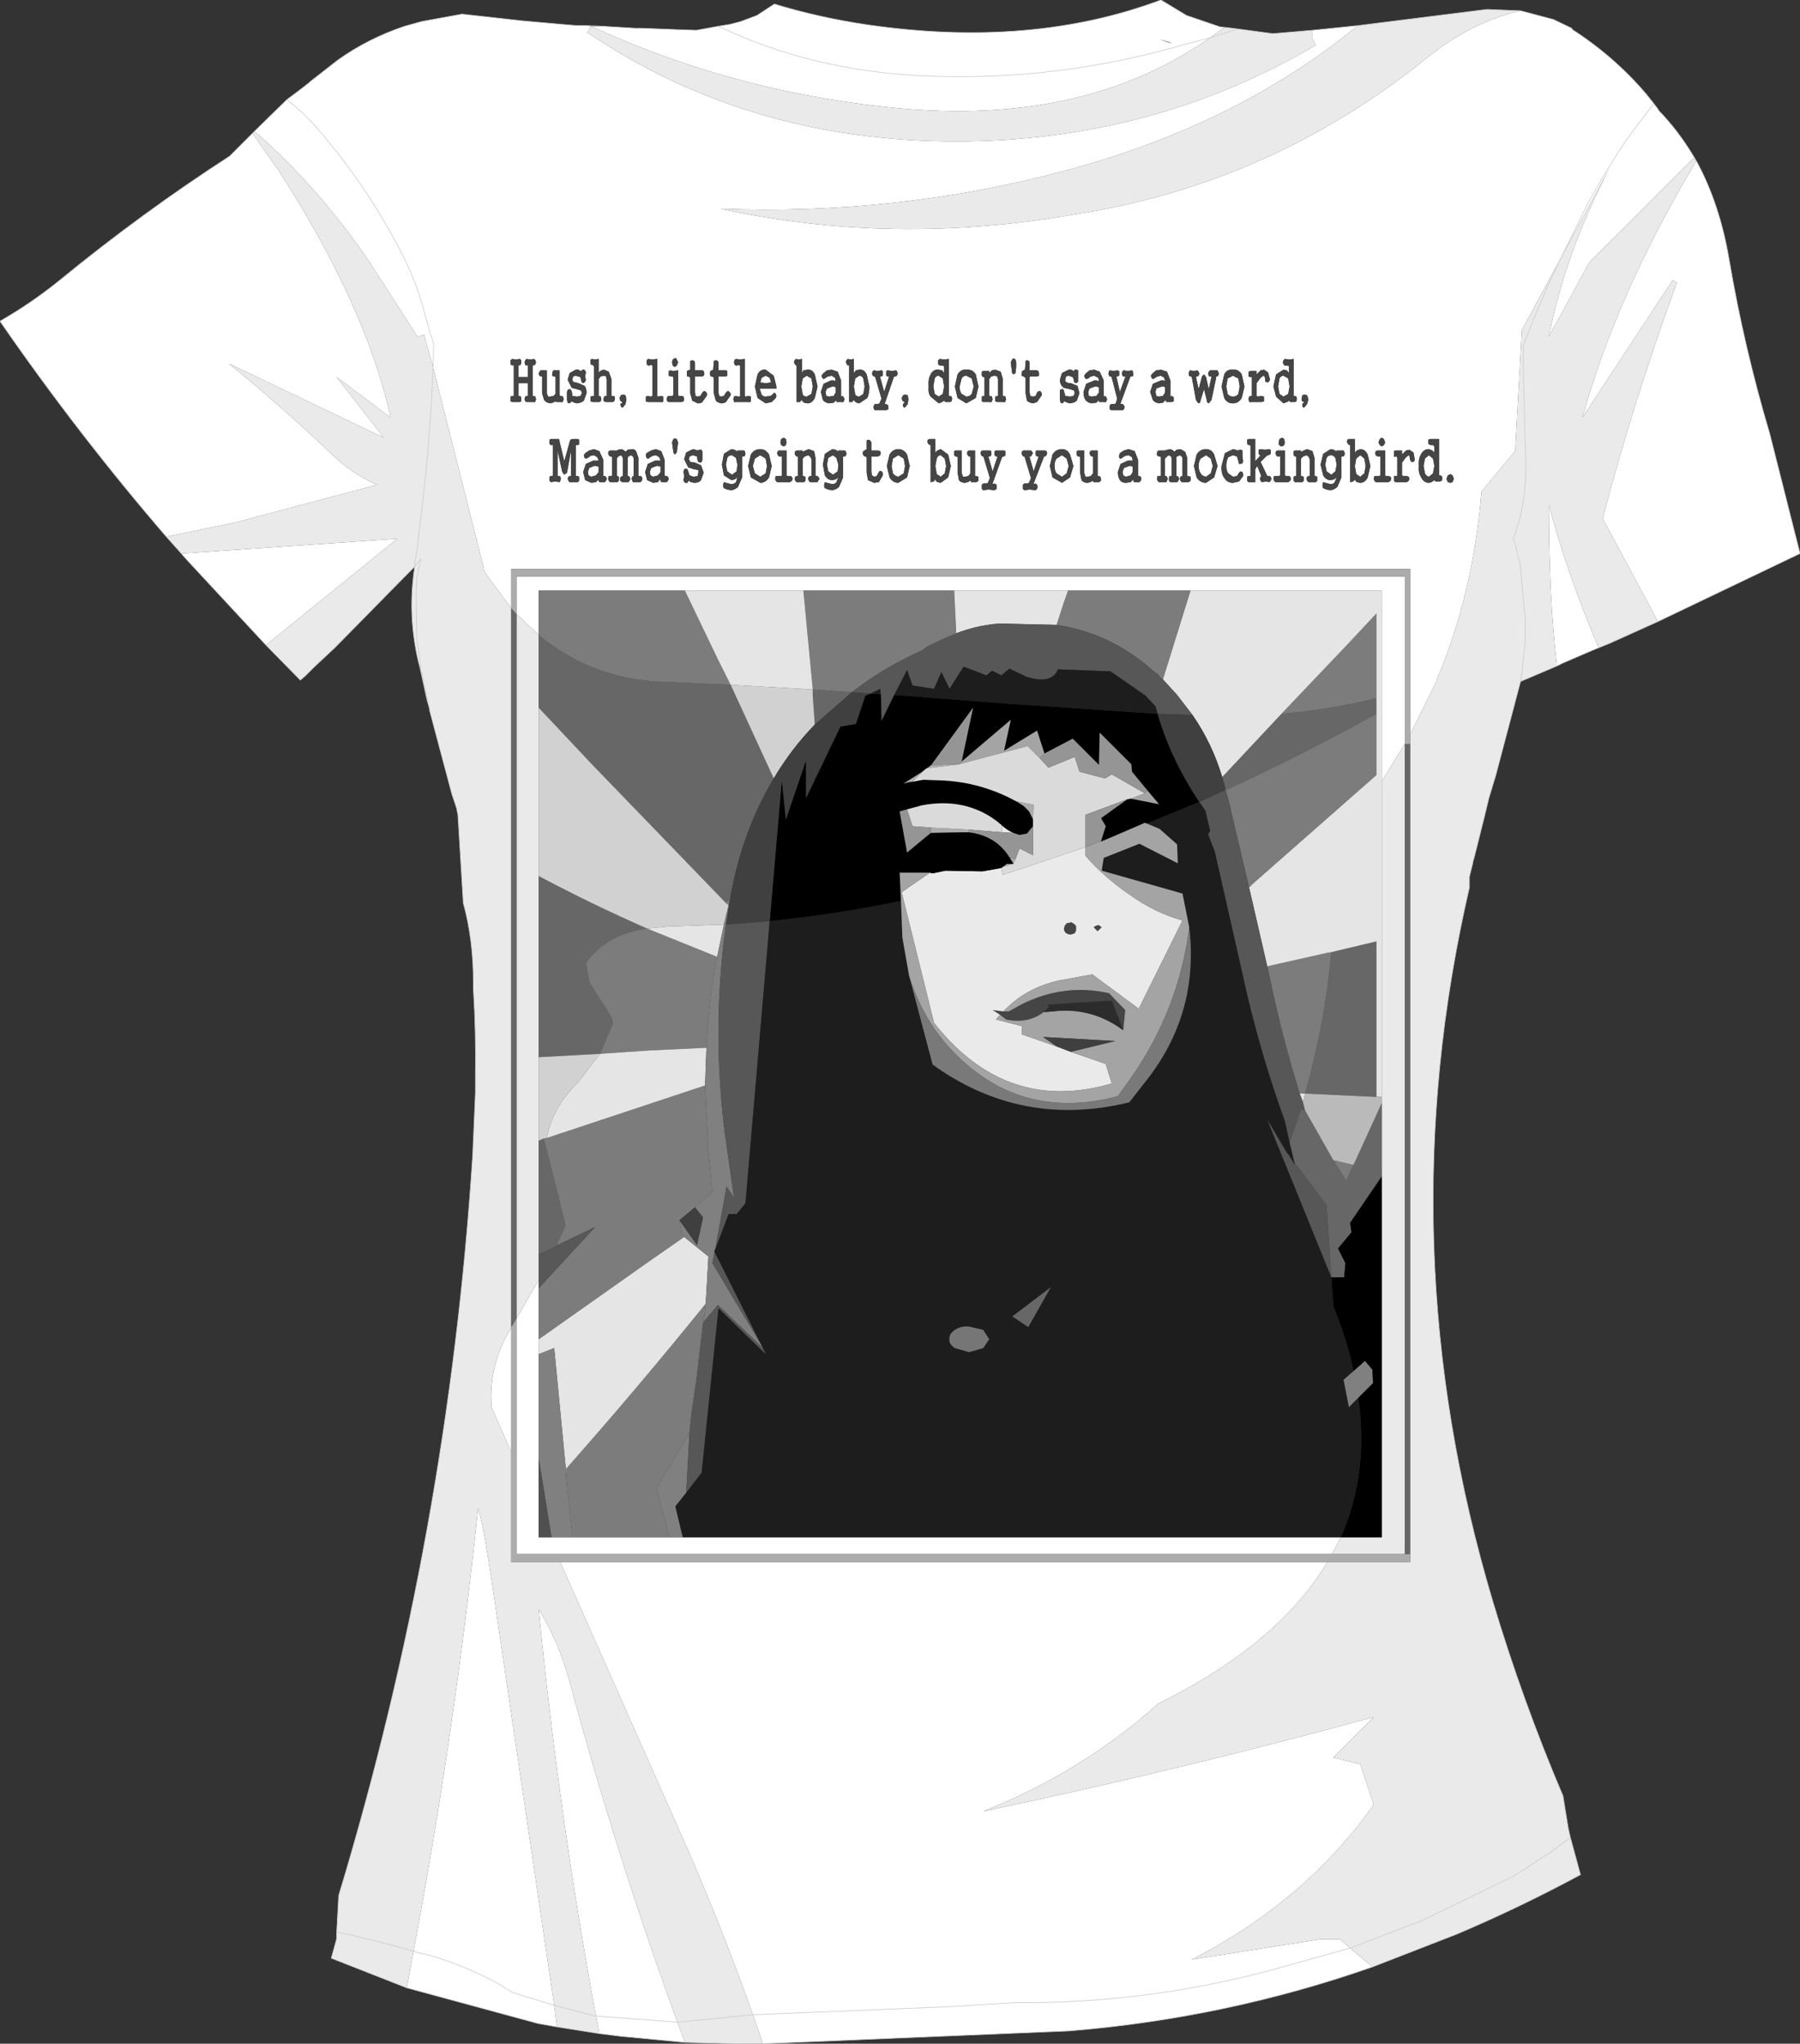 <?xml version="1.0" encoding="UTF-8" standalone="no"?>
<svg xmlns:xlink="http://www.w3.org/1999/xlink" height="151.75px" width="133.65px" xmlns="http://www.w3.org/2000/svg">
  <rect width="100%" height="100%" fill="#333333" stroke="none"/>
  <g transform="matrix(1.0, 0.0, 0.0, 1.0, 66.8, 75.85)">
    <path d="M-13.45 -73.9 L-12.55 -74.05 -11.8 -74.25 -10.6 -74.7 -9.3 -75.55 Q-6.05 -74.55 -2.35 -74.0 9.8 -72.25 19.4 -75.85 L21.3 -74.7 23.8 -73.85 24.3 -73.8 24.1 -73.8 23.05 -73.05 20.8 -72.45 Q11.7 -69.85 2.25 -70.2 -6.35 -70.5 -13.45 -73.9 -6.35 -70.5 2.25 -70.2 11.7 -69.85 20.8 -72.45 L23.05 -73.05 Q14.0 -66.7 0.65 -67.75 -11.85 -68.8 -22.9 -73.9 L-23.2 -73.45 Q-11.25 -65.35 4.2 -65.35 18.75 -65.35 30.9 -72.5 L30.65 -72.95 30.65 -73.5 30.65 -73.6 33.1 -73.85 34.05 -73.95 33.4 -73.45 Q24.55 -66.4 12.0 -63.1 -0.35 -59.85 -13.3 -60.35 -0.45 -57.55 13.1 -59.95 27.55 -62.2 39.15 -71.55 42.5 -74.25 46.1 -75.05 L48.55 -74.4 49.9 -73.75 49.95 -73.65 Q53.05 -71.65 55.4 -68.9 L56.0 -68.15 56.3 -67.75 56.35 -67.65 Q57.85 -66.1 59.0 -64.15 L59.15 -63.9 Q60.9 -60.7 61.6 -56.5 62.7 -50.05 64.6 -43.65 L66.85 -34.75 56.3 -29.7 52.2 -37.35 Q54.45 -45.95 57.7 -54.85 L57.4 -55.05 50.7 -44.85 Q53.2 -53.95 59.15 -63.9 L58.95 -64.1 51.2 -56.35 48.2 -50.85 Q49.45 -57.15 52.7 -63.35 L49.1 -56.7 50.75 -60.05 Q52.35 -63.15 54.35 -66.0 L56.0 -68.15 54.35 -66.0 Q52.35 -63.15 50.75 -60.05 L49.1 -56.7 46.2 -51.35 45.7 -42.35 43.2 -39.35 Q42.6 -31.8 39.85 -25.3 L39.85 -25.25 37.9 -21.3 37.9 -33.6 -28.85 -33.6 -28.85 -30.7 -30.8 -33.35 -34.6 -48.4 -34.65 -48.6 -35.3 -50.95 -35.3 -51.0 -35.8 -50.85 -39.4 -56.45 Q-43.15 -61.95 -47.9 -66.1 L-45.5 -68.45 -44.5 -69.2 -44.05 -69.55 -43.85 -69.7 -43.75 -69.8 -41.7 -71.4 Q-39.45 -73.0 -36.75 -73.9 L-35.5 -74.25 -32.5 -74.8 -28.0 -74.3 -24.6 -74.0 -23.95 -73.95 -23.3 -73.95 -22.9 -73.9 -22.1 -73.9 -19.6 -73.75 -19.1 -73.75 -16.55 -73.65 -15.1 -73.6 -13.45 -73.9 M51.4 -27.55 L49.2 -26.6 48.8 -26.4 Q48.5 -29.0 48.35 -31.9 48.2 -35.1 48.2 -38.35 49.6 -33.15 51.9 -27.75 L51.4 -27.55 M35.1 70.2 Q24.25 74.0 12.6 74.95 L-10.15 75.9 -10.9 73.75 Q-13.5 66.4 -16.7 59.3 L-25.2 40.15 31.75 40.15 Q28.1 46.25 19.2 50.65 13.6 55.7 6.2 58.65 20.9 55.55 35.2 51.65 L32.2 54.65 34.2 55.15 35.2 58.15 Q30.15 65.3 21.7 69.65 L31.2 68.15 32.7 68.15 33.45 68.8 28.8 70.1 Q18.8 72.95 8.6 72.85 L3.8 73.15 -10.9 73.75 3.8 73.15 8.6 72.85 Q18.8 72.95 28.8 70.1 L33.45 68.8 35.1 70.2 M-15.95 75.8 L-20.7 75.35 -22.3 75.15 -22.55 73.85 Q-25.3 59.0 -26.8 43.65 -25.3 46.05 -24.5 49.05 -21.0 62.0 -16.5 74.3 L-22.55 73.85 -16.5 74.3 -15.95 75.8 M-25.45 74.65 L-26.85 74.4 -36.6 71.75 -36.1 69.05 Q-33.05 52.85 -31.3 36.15 -30.95 37.2 -30.35 41.15 L-25.65 73.05 -28.75 72.1 -29.7 71.5 Q-32.25 70.1 -34.85 69.35 L-36.1 69.05 -34.85 69.35 Q-32.25 70.1 -29.7 71.5 L-28.75 72.1 -25.65 73.05 -25.45 74.65 -26.85 74.4 -25.45 74.65 M-47.05 -27.95 L-52.85 -34.2 -53.35 -34.75 -53.3 -34.75 -37.3 -35.85 -47.05 -27.95 M-54.45 -36.0 Q-61.0 -43.6 -66.8 -52.0 -64.45 -53.35 -62.35 -55.05 -56.25 -60.05 -49.75 -64.25 L-48.95 -65.05 -48.05 -65.95 -46.15 -63.25 Q-39.6 -53.1 -37.8 -44.85 L-41.8 -47.85 -38.3 -43.35 -49.8 -48.85 Q-46.1 -45.85 -42.35 -42.3 -40.75 -40.7 -38.8 -39.85 L-49.35 -37.05 -54.45 -36.0 M-17.0 -48.35 L-17.15 -48.3 -17.15 -48.1 -17.15 -47.95 -17.0 -47.9 -16.9 -47.9 -16.8 -47.85 -16.8 -46.5 -16.9 -46.45 -17.1 -46.45 -17.15 -46.45 -17.25 -46.4 -17.3 -46.2 -17.25 -46.05 -17.15 -46.0 -16.7 -46.0 -16.2 -46.0 -16.05 -46.05 -16.0 -46.2 -16.05 -46.4 -16.15 -46.45 -16.4 -46.45 -16.45 -46.5 -16.45 -48.35 -16.85 -48.3 -17.0 -48.35 M-16.9 -48.95 L-16.85 -48.7 -16.7 -48.6 -16.55 -48.7 -16.45 -48.95 -16.55 -49.15 Q-16.6 -49.3 -16.7 -49.25 L-16.85 -49.15 -16.9 -48.95 M-18.45 -48.75 L-18.35 -48.7 -18.35 -46.45 -18.5 -46.4 -18.7 -46.45 -18.85 -46.4 -18.85 -46.2 -18.85 -46.05 -18.7 -46.0 -18.25 -46.0 -17.7 -46.0 Q-17.65 -45.95 -17.55 -46.05 L-17.55 -46.2 -17.55 -46.4 -17.7 -46.45 -17.95 -46.4 -18.0 -46.45 -18.0 -49.2 -18.4 -49.15 -18.65 -49.2 -18.75 -49.15 -18.8 -48.95 -18.75 -48.75 -18.65 -48.7 -18.45 -48.75 M-21.4 -47.7 L-21.6 -48.25 -21.95 -48.4 -22.15 -48.35 -22.35 -48.2 -22.35 -49.2 -22.65 -49.15 -22.8 -49.2 -22.95 -49.15 -22.95 -48.95 -22.95 -48.8 -22.8 -48.75 -22.75 -48.7 -22.7 -48.65 -22.7 -46.45 -22.8 -46.45 -22.95 -46.4 -22.95 -46.2 -22.95 -46.05 -22.8 -46.0 -22.55 -46.0 -22.3 -46.0 -22.2 -46.05 -22.15 -46.2 -22.2 -46.4 -22.3 -46.45 -22.35 -46.45 -22.35 -47.7 -22.2 -47.9 -21.95 -47.95 -21.8 -47.9 -21.75 -47.65 -21.75 -46.45 -21.9 -46.45 -21.95 -46.35 -22.0 -46.2 -21.95 -46.05 -21.85 -46.0 -21.55 -46.0 -21.3 -46.0 -21.2 -46.05 -21.15 -46.2 -21.15 -46.4 -21.3 -46.45 -21.4 -46.45 -21.4 -47.7 M-20.7 -46.5 L-20.8 -46.3 -20.75 -46.1 -20.6 -46.0 -20.6 -45.95 -20.65 -45.9 -20.75 -45.85 -20.7 -45.7 -20.65 -45.6 -20.55 -45.6 -20.35 -45.85 -20.3 -46.2 -20.35 -46.5 -20.55 -46.55 -20.7 -46.5 M-12.1 -49.2 L-12.25 -49.15 -12.3 -48.95 -12.25 -48.75 -12.1 -48.7 -11.95 -48.75 -11.85 -48.7 -11.85 -46.45 Q-11.85 -46.4 -11.95 -46.4 L-12.2 -46.45 -12.3 -46.4 -12.35 -46.2 -12.3 -46.05 Q-12.3 -45.95 -12.2 -46.0 L-11.75 -46.0 -11.2 -46.0 Q-11.15 -45.95 -11.05 -46.05 L-11.05 -46.2 -11.05 -46.4 -11.2 -46.45 -11.45 -46.4 -11.5 -46.45 -11.5 -49.2 -11.9 -49.15 -12.1 -49.2 M-12.9 -48.35 L-13.2 -48.35 -13.45 -48.35 -13.45 -48.65 -13.45 -48.9 -13.5 -49.05 -13.65 -49.1 -13.8 -49.05 -13.8 -48.9 -13.85 -48.4 Q-13.85 -48.35 -13.95 -48.35 L-14.05 -48.3 -14.1 -48.1 -14.05 -47.95 Q-14.05 -47.85 -13.95 -47.9 L-13.85 -47.85 -13.8 -47.8 -13.8 -46.65 -13.65 -46.1 Q-13.5 -45.95 -13.25 -45.9 -13.05 -45.9 -12.9 -46.0 L-12.55 -46.5 -12.55 -46.65 -12.7 -46.8 -12.8 -46.8 -12.9 -46.7 -13.05 -46.45 -13.25 -46.4 -13.4 -46.45 -13.45 -46.7 -13.45 -47.85 -13.45 -47.9 -13.2 -47.9 -12.9 -47.9 -12.8 -47.95 -12.8 -48.1 -12.8 -48.3 -12.9 -48.35 M-15.25 -49.05 L-15.4 -49.1 -15.55 -49.05 -15.55 -48.9 -15.55 -48.4 -15.7 -48.35 -15.8 -48.3 -15.8 -48.1 -15.8 -47.95 Q-15.75 -47.85 -15.7 -47.9 L-15.6 -47.85 -15.55 -47.8 -15.55 -46.65 -15.4 -46.1 -15.0 -45.9 Q-14.75 -45.9 -14.65 -46.0 L-14.3 -46.5 -14.3 -46.65 -14.45 -46.8 -14.55 -46.8 -14.65 -46.7 -14.8 -46.45 -15.0 -46.4 -15.15 -46.45 -15.2 -46.7 -15.2 -47.85 -15.2 -47.9 -14.95 -47.9 -14.65 -47.9 -14.55 -47.95 -14.5 -48.1 -14.55 -48.3 -14.65 -48.35 -14.95 -48.35 -15.2 -48.35 -15.2 -48.65 -15.2 -48.9 -15.25 -49.05 M-7.7 -49.2 L-7.8 -49.1 -7.85 -48.95 -7.8 -48.85 -7.7 -48.7 -7.65 -48.75 -7.65 -46.0 -7.4 -46.0 -7.3 -46.15 -7.1 -45.95 -6.85 -45.9 Q-6.5 -45.9 -6.3 -46.3 L-6.1 -47.15 -6.3 -48.05 Q-6.5 -48.45 -6.85 -48.4 L-7.15 -48.35 -7.25 -48.15 -7.25 -49.2 -7.5 -49.15 -7.7 -49.2 M-6.9 -47.95 L-6.55 -47.75 -6.45 -47.15 -6.55 -46.6 -6.9 -46.4 Q-7.1 -46.4 -7.2 -46.55 L-7.3 -47.15 -7.2 -47.75 -6.9 -47.95 M-9.55 -47.45 L-9.95 -47.4 -10.35 -47.45 -10.25 -47.8 -9.95 -47.95 -9.65 -47.8 -9.55 -47.45 M-10.4 -47.0 L-9.9 -47.0 -9.15 -47.0 -9.15 -47.15 -9.35 -47.95 -9.95 -48.4 Q-10.35 -48.45 -10.55 -48.05 L-10.75 -47.15 -10.55 -46.3 -9.95 -45.9 -9.5 -46.0 -9.2 -46.3 -9.15 -46.45 -9.2 -46.6 -9.3 -46.7 -9.4 -46.6 Q-9.55 -46.45 -9.6 -46.45 L-9.95 -46.4 Q-10.15 -46.4 -10.25 -46.55 L-10.4 -47.0 M-2.05 -48.1 L-2.0 -47.95 -1.9 -47.9 -1.85 -47.9 -1.8 -47.8 -1.35 -46.25 -1.5 -45.9 -1.6 -45.85 -1.8 -45.85 -1.85 -45.85 -1.9 -45.75 -1.95 -45.65 -1.9 -45.45 -1.85 -45.4 -1.45 -45.4 -1.0 -45.4 -0.85 -45.45 -0.85 -45.65 -0.85 -45.75 -1.0 -45.85 -1.1 -45.85 -1.1 -45.9 -0.45 -47.8 -0.4 -47.9 -0.3 -47.9 -0.2 -47.95 -0.15 -48.1 -0.2 -48.3 -0.3 -48.35 -0.55 -48.3 -0.9 -48.35 -1.0 -48.3 -1.0 -48.1 -1.0 -47.95 -0.9 -47.9 -0.8 -47.9 -0.8 -47.85 -1.15 -46.75 -1.45 -47.85 -1.45 -47.9 -1.35 -47.9 -1.25 -47.95 -1.25 -48.1 -1.25 -48.3 -1.35 -48.35 -1.65 -48.3 -1.9 -48.35 -2.0 -48.3 -2.05 -48.1 M-3.85 -49.2 L-3.95 -49.1 -4.0 -48.95 -3.95 -48.85 -3.85 -48.7 -3.75 -48.75 -3.75 -46.0 -3.5 -46.0 -3.45 -46.15 -3.2 -45.95 -3.0 -45.9 -2.4 -46.3 Q-2.25 -46.65 -2.25 -47.15 L-2.45 -48.05 Q-2.65 -48.45 -3.0 -48.4 L-3.25 -48.35 -3.4 -48.15 -3.4 -49.2 -3.65 -49.15 -3.85 -49.2 M-3.4 -47.15 L-3.3 -47.75 -3.0 -47.95 Q-2.8 -47.95 -2.7 -47.75 L-2.6 -47.15 -2.7 -46.6 -3.0 -46.4 Q-3.2 -46.4 -3.3 -46.55 L-3.4 -47.15 M-5.05 -48.4 L-5.4 -48.35 -5.7 -48.1 -5.8 -47.95 -5.75 -47.8 -5.65 -47.7 -5.55 -47.75 Q-5.45 -47.85 -5.3 -47.9 L-5.05 -47.95 -4.8 -47.8 -4.75 -47.55 -4.9 -47.6 -5.1 -47.6 -5.65 -47.35 -5.85 -46.75 -5.7 -46.15 Q-5.55 -45.95 -5.25 -45.9 L-4.9 -45.95 -4.75 -46.1 -4.7 -46.15 -4.7 -46.0 -4.6 -46.0 -4.4 -46.0 -4.25 -46.0 Q-4.2 -45.95 -4.15 -46.05 L-4.1 -46.2 -4.15 -46.35 -4.25 -46.45 -4.35 -46.4 -4.35 -46.5 -4.35 -47.6 -4.6 -48.25 -5.05 -48.4 M-5.5 -46.75 L-5.4 -47.0 -5.0 -47.15 -4.9 -47.15 -4.75 -47.1 -4.75 -46.7 -4.9 -46.45 -5.25 -46.4 -5.45 -46.45 -5.5 -46.75 M3.0 -49.2 L2.85 -49.1 2.85 -48.95 2.85 -48.8 3.0 -48.7 3.2 -48.7 3.3 -48.65 3.3 -48.15 3.15 -48.35 2.9 -48.4 Q2.5 -48.45 2.3 -48.05 2.1 -47.7 2.15 -47.15 2.1 -46.65 2.3 -46.4 L2.9 -45.9 3.15 -46.0 3.3 -46.1 3.35 -46.05 Q3.35 -46.0 3.45 -46.0 L3.6 -46.0 3.75 -46.0 3.85 -46.05 3.9 -46.25 3.85 -46.4 3.75 -46.45 3.65 -46.45 3.65 -49.2 3.3 -49.15 3.0 -49.2 M3.2 -46.6 L2.9 -46.4 2.6 -46.6 2.5 -47.15 2.6 -47.75 Q2.7 -47.95 2.9 -47.95 L3.2 -47.75 3.3 -47.15 3.2 -46.6 M0.4 -46.55 L0.25 -46.5 0.15 -46.3 0.2 -46.1 0.35 -46.0 0.35 -45.95 0.3 -45.9 0.25 -45.85 0.25 -45.7 0.3 -45.6 0.4 -45.6 0.6 -45.85 0.65 -46.2 0.6 -46.5 0.4 -46.55 M8.35 -49.15 L8.25 -48.95 8.3 -48.55 8.35 -48.15 8.45 -48.05 8.6 -48.15 8.65 -48.6 8.65 -48.95 8.6 -49.15 8.45 -49.25 8.35 -49.15 M6.85 -48.35 L6.7 -48.2 6.65 -48.2 6.65 -48.3 6.4 -48.3 6.2 -48.3 6.1 -48.25 6.1 -48.1 6.1 -47.95 6.2 -47.85 6.3 -47.85 6.3 -47.8 6.3 -46.45 6.2 -46.45 6.1 -46.4 6.1 -46.2 6.1 -46.05 6.2 -46.0 6.5 -46.0 6.75 -46.0 Q6.8 -45.95 6.85 -46.05 L6.9 -46.2 6.85 -46.4 6.75 -46.45 6.7 -46.45 6.65 -46.45 6.65 -47.7 6.8 -47.9 7.05 -47.95 7.25 -47.9 7.3 -47.65 7.3 -46.45 7.25 -46.45 7.1 -46.4 7.1 -46.2 7.1 -46.05 7.25 -46.0 7.5 -46.0 7.75 -46.0 Q7.8 -45.95 7.85 -46.05 L7.9 -46.2 7.85 -46.4 7.75 -46.45 7.65 -46.45 7.65 -47.75 7.5 -48.25 7.1 -48.4 6.85 -48.35 M4.95 -48.4 Q4.55 -48.45 4.3 -48.05 L4.1 -47.15 4.3 -46.3 4.95 -45.9 5.65 -46.3 5.85 -47.15 5.65 -48.05 Q5.4 -48.45 4.95 -48.4 M4.6 -47.75 Q4.7 -47.95 4.95 -47.95 L5.35 -47.75 5.5 -47.15 5.35 -46.6 Q5.2 -46.4 4.95 -46.4 L4.6 -46.6 Q4.45 -46.8 4.45 -47.15 L4.6 -47.75 M12.9 -48.3 L12.75 -48.4 12.55 -48.4 12.05 -48.15 11.9 -47.65 Q11.9 -47.25 12.2 -47.05 L12.65 -46.95 12.95 -46.85 13.0 -46.65 12.9 -46.45 12.65 -46.4 12.3 -46.45 12.2 -46.8 12.15 -46.95 12.05 -46.95 11.9 -46.9 11.9 -46.75 11.9 -46.45 11.9 -46.15 11.95 -45.95 Q11.95 -45.95 12.05 -45.9 L12.15 -45.95 12.2 -46.05 12.25 -46.05 12.45 -45.95 12.65 -45.9 Q13.0 -45.95 13.15 -46.1 L13.35 -46.65 13.2 -47.2 12.7 -47.4 Q12.45 -47.4 12.35 -47.5 12.25 -47.55 12.3 -47.65 L12.35 -47.9 12.55 -47.95 12.85 -47.85 12.95 -47.6 Q12.9 -47.5 13.0 -47.45 L13.1 -47.4 13.25 -47.5 13.25 -47.65 13.25 -47.9 13.25 -48.2 13.25 -48.35 13.15 -48.4 13.0 -48.4 12.95 -48.3 12.9 -48.3 M10.3 -48.3 L10.2 -48.35 9.95 -48.35 9.7 -48.35 9.65 -48.35 9.65 -48.65 9.65 -48.9 9.6 -49.05 9.45 -49.1 9.35 -49.05 9.35 -48.9 9.3 -48.4 9.2 -48.35 9.1 -48.3 9.05 -48.1 9.05 -47.95 9.2 -47.9 9.25 -47.85 9.35 -47.8 9.35 -46.65 9.45 -46.1 Q9.6 -45.95 9.9 -45.9 L10.2 -46.0 10.55 -46.5 10.55 -46.65 10.45 -46.8 10.3 -46.8 10.2 -46.7 10.1 -46.45 9.9 -46.4 9.7 -46.45 9.65 -46.7 9.65 -47.85 9.7 -47.9 9.95 -47.9 10.2 -47.9 10.35 -47.95 10.35 -48.1 10.3 -48.3 M16.65 -48.35 L16.55 -48.3 16.5 -48.1 16.55 -47.95 Q16.55 -47.9 16.65 -47.9 L16.75 -47.9 16.75 -47.85 16.35 -46.75 16.1 -47.85 16.1 -47.9 16.15 -47.9 16.3 -47.95 16.3 -48.1 16.3 -48.3 16.15 -48.35 15.9 -48.3 15.6 -48.35 15.55 -48.3 15.5 -48.1 15.55 -47.95 15.6 -47.9 15.7 -47.9 15.75 -47.8 16.15 -46.25 16.05 -45.9 15.95 -45.85 15.75 -45.85 15.7 -45.85 15.6 -45.75 15.6 -45.65 15.6 -45.45 15.7 -45.4 16.1 -45.4 16.55 -45.4 16.65 -45.45 16.7 -45.65 16.65 -45.75 16.55 -45.85 16.4 -45.85 16.4 -45.9 17.1 -47.8 17.15 -47.9 17.25 -47.9 17.35 -47.95 17.35 -48.1 17.3 -48.3 17.25 -48.35 16.95 -48.3 16.65 -48.35 M14.1 -48.35 L13.8 -48.1 13.7 -47.95 13.75 -47.8 13.85 -47.7 14.0 -47.75 14.2 -47.9 14.45 -47.95 14.75 -47.8 14.8 -47.55 14.6 -47.6 14.45 -47.6 13.85 -47.35 13.65 -46.75 Q13.65 -46.35 13.8 -46.15 13.95 -45.95 14.25 -45.9 L14.6 -45.95 14.75 -46.1 14.8 -46.15 14.8 -46.0 14.9 -46.0 15.1 -46.0 15.25 -46.0 Q15.3 -45.95 15.35 -46.05 L15.4 -46.2 15.35 -46.35 15.25 -46.45 15.15 -46.4 15.15 -46.5 15.15 -47.6 14.85 -48.25 14.45 -48.4 14.1 -48.35 M14.0 -46.75 L14.1 -47.0 14.5 -47.15 14.6 -47.15 14.8 -47.1 14.8 -46.7 14.6 -46.45 14.25 -46.4 14.05 -46.45 14.0 -46.75 M19.25 -72.95 L19.95 -72.7 20.25 -72.65 19.25 -72.95 M23.05 -48.35 L22.95 -48.25 22.9 -48.1 22.95 -47.95 Q22.95 -47.9 23.05 -47.9 L23.15 -47.9 23.15 -47.85 22.95 -46.95 22.75 -47.85 22.6 -48.05 22.45 -47.9 22.2 -46.95 22.0 -47.85 22.05 -47.9 22.1 -47.9 22.2 -47.95 22.25 -48.1 22.2 -48.25 22.1 -48.35 21.85 -48.3 21.55 -48.35 21.5 -48.25 21.45 -48.1 21.5 -47.95 21.55 -47.9 21.65 -47.9 21.7 -47.8 22.0 -46.15 22.1 -46.0 22.2 -45.9 22.3 -45.95 22.35 -46.15 22.6 -46.95 22.8 -46.15 Q22.8 -45.95 22.95 -45.9 L23.15 -46.15 23.5 -47.8 23.5 -47.9 23.6 -47.9 23.65 -47.95 23.7 -48.1 23.65 -48.25 23.6 -48.35 23.35 -48.35 23.05 -48.35 M18.75 -48.1 L18.65 -47.95 18.7 -47.8 18.8 -47.7 18.9 -47.75 19.15 -47.9 19.4 -47.95 19.65 -47.8 19.7 -47.55 19.6 -47.6 19.4 -47.6 18.8 -47.35 18.6 -46.75 18.8 -46.15 Q18.95 -45.95 19.25 -45.9 L19.55 -45.95 19.7 -46.1 19.75 -46.15 19.8 -46.0 19.85 -46.0 20.05 -46.0 20.2 -46.0 20.35 -46.05 20.35 -46.2 20.35 -46.35 20.2 -46.45 20.1 -46.4 20.1 -46.5 20.1 -47.6 19.85 -48.25 19.4 -48.4 19.05 -48.35 18.75 -48.1 M19.0 -46.75 L19.05 -47.0 19.45 -47.15 19.6 -47.15 19.7 -47.1 19.7 -46.7 19.55 -46.45 19.25 -46.4 19.05 -46.45 19.0 -46.75 M28.5 -48.8 L28.6 -48.7 28.85 -48.7 28.9 -48.65 28.9 -48.15 28.75 -48.35 28.5 -48.4 27.95 -48.05 27.75 -47.15 27.95 -46.4 28.5 -45.9 28.75 -46.0 28.95 -46.1 28.95 -46.05 Q28.95 -46.0 29.05 -46.0 L29.25 -46.0 29.35 -46.0 29.45 -46.05 29.5 -46.25 29.45 -46.4 29.35 -46.45 29.25 -46.45 29.25 -49.2 28.95 -49.15 28.6 -49.2 28.5 -49.1 28.45 -48.95 28.5 -48.8 M26.5 -48.3 L26.25 -48.3 26.05 -48.3 25.9 -48.25 25.9 -48.1 25.9 -47.9 26.05 -47.85 26.15 -47.85 26.15 -47.8 26.15 -46.45 26.05 -46.45 25.95 -46.4 25.9 -46.2 25.95 -46.05 Q25.95 -45.95 26.05 -46.0 L26.4 -46.0 26.85 -46.0 27.05 -46.05 27.05 -46.2 27.05 -46.4 26.85 -46.45 26.6 -46.4 26.5 -46.45 26.5 -47.4 26.8 -47.8 27.0 -47.95 27.1 -47.9 27.15 -47.65 Q27.1 -47.55 27.2 -47.5 L27.3 -47.45 27.4 -47.5 27.5 -47.65 27.35 -48.2 27.05 -48.4 26.8 -48.35 26.55 -48.1 26.5 -48.05 26.5 -48.3 M28.2 -47.75 Q28.3 -47.95 28.5 -47.95 L28.85 -47.75 28.95 -47.15 28.85 -46.6 28.5 -46.4 28.2 -46.6 28.1 -47.15 28.2 -47.75 M24.1 -48.05 L23.9 -47.15 24.1 -46.3 Q24.3 -45.9 24.75 -45.9 25.15 -45.9 25.4 -46.3 L25.6 -47.15 25.4 -48.05 Q25.15 -48.45 24.75 -48.4 24.3 -48.45 24.1 -48.05 M24.25 -47.15 L24.35 -47.75 24.75 -47.95 25.15 -47.75 25.25 -47.15 25.15 -46.6 Q25.0 -46.4 24.75 -46.4 24.5 -46.4 24.35 -46.6 L24.25 -47.15 M29.9 -46.5 L29.85 -46.3 29.85 -46.1 Q29.95 -46.0 30.05 -46.0 L30.0 -45.95 29.95 -45.9 29.9 -45.85 29.9 -45.7 29.95 -45.6 30.05 -45.6 30.25 -45.85 30.35 -46.2 30.25 -46.5 30.05 -46.55 29.9 -46.5 M-45.5 -68.45 Q-44.2 -67.45 -43.05 -66.1 -39.35 -61.75 -36.85 -56.8 -36.0 -55.1 -35.45 -53.25 L-34.9 -51.25 -34.6 -50.3 -34.65 -48.6 -34.6 -50.3 -34.9 -51.25 -35.45 -53.25 Q-36.0 -55.1 -36.85 -56.8 -39.35 -61.75 -43.05 -66.1 -44.2 -67.45 -45.5 -68.45 M-27.4 -49.15 L-27.7 -49.2 -27.8 -49.1 -27.85 -48.95 -27.8 -48.75 -27.7 -48.7 -27.7 -48.75 -27.6 -48.7 -27.6 -47.85 -28.3 -47.85 -28.3 -48.7 -28.2 -48.75 -28.2 -48.7 -28.1 -48.85 -28.1 -48.95 -28.1 -49.1 -28.2 -49.2 -28.5 -49.15 -28.75 -49.2 -28.9 -49.1 -28.9 -48.95 -28.9 -48.8 -28.75 -48.7 -28.7 -48.75 -28.65 -48.7 -28.65 -46.45 -28.7 -46.45 -28.75 -46.45 -28.9 -46.4 -28.9 -46.2 -28.9 -46.05 -28.75 -46.0 -28.45 -46.0 -28.2 -46.0 -28.1 -46.05 -28.1 -46.2 -28.1 -46.35 -28.2 -46.45 -28.3 -46.45 -28.3 -47.4 -27.6 -47.4 -27.6 -46.45 -27.7 -46.45 -27.8 -46.4 -27.85 -46.2 -27.8 -46.05 -27.7 -46.0 -27.4 -46.0 -27.15 -46.0 Q-27.1 -45.95 -27.05 -46.05 L-27.0 -46.2 -27.05 -46.4 -27.15 -46.45 -27.25 -46.45 -27.25 -48.7 -27.15 -48.75 -27.15 -48.7 -27.05 -48.8 -27.0 -48.95 -27.05 -49.1 -27.15 -49.2 -27.4 -49.15 M-23.35 -48.35 L-23.45 -48.4 -23.55 -48.4 -23.65 -48.3 -23.7 -48.3 -23.85 -48.4 -24.05 -48.4 -24.5 -48.15 -24.65 -47.65 -24.35 -47.05 -23.95 -46.95 -23.65 -46.85 -23.6 -46.65 -23.7 -46.45 -23.95 -46.4 -24.3 -46.45 -24.35 -46.8 -24.45 -46.95 -24.55 -46.95 -24.65 -46.9 -24.7 -46.75 -24.7 -46.45 -24.7 -46.15 -24.65 -45.95 -24.55 -45.9 -24.45 -45.95 -24.35 -46.05 -24.15 -45.95 -23.95 -45.9 Q-23.6 -45.95 -23.45 -46.1 L-23.25 -46.65 Q-23.25 -47.05 -23.4 -47.2 L-23.85 -47.4 -24.25 -47.5 -24.3 -47.65 -24.25 -47.9 -24.05 -47.95 -23.7 -47.85 -23.65 -47.6 -23.6 -47.45 -23.5 -47.4 -23.35 -47.5 -23.3 -47.65 -23.35 -47.9 -23.3 -48.2 -23.35 -48.35 M-25.5 -48.35 L-25.7 -48.35 -25.75 -48.3 -25.8 -48.1 -25.8 -47.95 -25.7 -47.9 -25.6 -47.9 -25.55 -47.85 -25.55 -46.6 -25.7 -46.45 -25.95 -46.4 -26.1 -46.4 -26.2 -46.65 -26.2 -48.35 -26.45 -48.35 -26.65 -48.35 -26.75 -48.25 -26.8 -48.1 -26.75 -47.95 -26.65 -47.9 -26.55 -47.9 -26.55 -46.65 -26.4 -46.15 Q-26.25 -45.95 -25.95 -45.9 L-25.75 -45.95 -25.55 -46.05 -25.5 -46.0 -25.25 -46.0 -25.1 -46.0 Q-25.05 -45.95 -25.0 -46.05 L-24.95 -46.2 -25.0 -46.4 -25.1 -46.45 -25.2 -46.45 -25.25 -46.5 -25.25 -48.35 -25.5 -48.35 M-23.05 -42.4 L-23.35 -42.2 -23.45 -42.05 -23.4 -41.85 -23.3 -41.8 -23.15 -41.85 -22.95 -42.0 -22.7 -42.05 -22.45 -41.9 -22.35 -41.65 -22.55 -41.65 -22.75 -41.65 -23.3 -41.4 -23.5 -40.8 -23.35 -40.2 -22.9 -40.0 -22.55 -40.05 -22.4 -40.2 -22.35 -40.25 -22.35 -40.2 -22.35 -40.1 -22.25 -40.05 -22.05 -40.05 -21.9 -40.05 -21.8 -40.15 -21.75 -40.3 -21.8 -40.45 -21.9 -40.5 -22.0 -40.5 -22.0 -40.55 -22.0 -41.7 -22.3 -42.35 -22.7 -42.5 -23.05 -42.4 M-23.8 -42.85 L-23.8 -43.0 -23.8 -43.2 -23.9 -43.25 -24.15 -43.25 -24.3 -43.25 -24.45 -43.2 -24.5 -43.05 -24.9 -41.6 -25.25 -43.05 -25.25 -43.1 -25.3 -43.25 -25.45 -43.25 -25.65 -43.25 -25.9 -43.25 -26.0 -43.2 -26.0 -43.0 -26.0 -42.9 -25.9 -42.8 -25.75 -42.8 -25.75 -40.55 -25.8 -40.5 -25.9 -40.5 -26.0 -40.45 -26.0 -40.3 -26.0 -40.15 -25.9 -40.05 -25.55 -40.1 -25.25 -40.05 -25.2 -40.15 -25.15 -40.3 -25.2 -40.45 -25.25 -40.5 -25.4 -40.5 -25.4 -40.55 -25.4 -42.4 -25.05 -40.8 -24.9 -40.6 -24.7 -40.75 -24.4 -42.4 -24.4 -40.5 -24.5 -40.5 -24.6 -40.45 -24.65 -40.3 -24.6 -40.15 -24.5 -40.05 -24.2 -40.05 -23.9 -40.05 -23.8 -40.15 -23.8 -40.3 -23.8 -40.45 -23.9 -40.5 -24.05 -40.5 -24.05 -42.8 -23.9 -42.8 -23.8 -42.85 M-23.15 -40.8 L-23.05 -41.1 -22.7 -41.25 -22.55 -41.25 -22.35 -41.2 -22.35 -40.8 -22.55 -40.55 -22.9 -40.45 -23.1 -40.55 -23.15 -40.8 M-28.45 -30.25 L-28.45 -33.05 37.5 -33.05 37.5 -20.6 35.8 -17.85 35.8 -32.0 21.6 -32.0 12.5 -32.0 4.05 -32.0 -7.15 -32.0 -15.95 -32.0 -26.8 -32.0 -26.8 -28.7 -28.45 -30.25 M-26.8 19.8 L-26.8 23.6 -26.8 24.7 -26.8 32.45 -26.8 38.3 -25.85 38.3 -24.3 38.3 -17.1 38.3 -16.1 38.3 32.75 38.3 32.1 39.55 -28.45 39.55 -28.45 22.05 -26.8 19.2 -26.8 19.8 M-28.85 31.95 L-30.3 28.65 Q-30.55 25.5 -28.85 22.75 L-28.85 31.95 M-20.7 75.35 L-22.3 75.15 -20.7 75.35 M39.7 -42.7 L39.7 -42.25 39.55 -42.4 39.3 -42.5 Q38.9 -42.5 38.7 -42.1 38.5 -41.75 38.55 -41.25 38.5 -40.75 38.7 -40.45 38.9 -40.0 39.3 -40.0 L39.5 -40.05 39.7 -40.2 39.75 -40.15 Q39.75 -40.1 39.85 -40.1 L40.0 -40.1 40.1 -40.1 40.25 -40.15 40.3 -40.3 40.25 -40.5 40.15 -40.55 40.05 -40.55 40.05 -43.25 39.7 -43.25 39.4 -43.25 39.25 -43.2 39.25 -43.0 39.25 -42.9 39.4 -42.8 39.6 -42.8 39.7 -42.7 M39.3 -42.05 L39.6 -41.8 39.7 -41.25 39.6 -40.7 39.3 -40.45 Q39.1 -40.5 39.0 -40.7 L38.9 -41.25 39.0 -41.8 39.3 -42.05 M40.6 -40.3 L40.7 -40.05 40.9 -40.0 41.05 -40.05 41.15 -40.3 41.05 -40.55 40.9 -40.65 40.7 -40.55 40.6 -40.3 M37.85 -42.0 L37.9 -41.7 38.0 -41.55 38.1 -41.55 38.2 -41.6 38.25 -41.7 38.15 -42.25 37.85 -42.45 37.6 -42.4 37.35 -42.15 37.3 -42.15 37.3 -42.1 37.3 -42.4 37.0 -42.4 36.8 -42.4 36.7 -42.35 36.7 -42.15 36.7 -42.0 Q36.7 -41.9 36.8 -41.95 L36.85 -41.95 36.9 -41.95 36.95 -41.85 36.95 -40.55 36.9 -40.5 36.85 -40.5 36.7 -40.5 36.7 -40.3 36.7 -40.15 36.8 -40.05 37.2 -40.05 37.65 -40.05 37.8 -40.15 37.85 -40.3 37.8 -40.45 37.65 -40.5 37.4 -40.5 37.3 -40.55 37.3 -41.5 37.6 -41.9 37.8 -42.05 37.85 -42.0 M36.45 -40.45 L36.3 -40.5 36.1 -40.5 36.05 -40.55 36.05 -42.4 35.65 -42.4 35.5 -42.4 35.35 -42.35 35.3 -42.2 35.35 -42.05 35.5 -41.95 35.6 -41.95 35.7 -41.95 35.7 -40.55 35.6 -40.5 35.4 -40.5 35.35 -40.5 35.25 -40.5 35.2 -40.3 35.25 -40.15 35.35 -40.05 35.8 -40.05 36.3 -40.05 36.45 -40.15 36.5 -40.3 36.45 -40.45 M35.95 -42.8 L36.05 -43.0 35.95 -43.25 35.8 -43.35 35.65 -43.25 35.55 -43.0 35.65 -42.8 35.8 -42.7 35.95 -42.8 M33.95 -42.4 L33.8 -42.25 33.8 -43.25 33.55 -43.25 33.35 -43.25 33.25 -43.2 33.2 -43.05 33.25 -42.95 33.35 -42.8 33.4 -42.85 33.45 -42.75 33.45 -40.05 33.7 -40.1 33.75 -40.25 33.95 -40.05 34.2 -40.0 Q34.55 -40.0 34.75 -40.4 L34.95 -41.25 34.75 -42.1 Q34.55 -42.5 34.2 -42.5 L33.95 -42.4 M34.2 -42.05 L34.5 -41.8 34.6 -41.25 34.5 -40.7 34.2 -40.45 33.9 -40.65 33.8 -41.25 33.9 -41.8 34.2 -42.05 M33.05 -42.15 L33.0 -42.35 32.95 -42.4 32.7 -42.4 32.45 -42.4 32.45 -42.35 32.4 -42.35 32.25 -42.45 32.0 -42.5 31.45 -42.15 31.25 -41.35 31.45 -40.55 Q31.65 -40.2 32.0 -40.2 L32.25 -40.25 32.45 -40.4 32.3 -40.05 Q32.2 -39.9 32.0 -39.9 L31.8 -39.95 31.6 -40.0 31.45 -40.05 31.4 -39.9 31.4 -39.7 31.45 -39.6 31.7 -39.5 32.0 -39.45 Q32.3 -39.5 32.5 -39.7 L32.8 -40.4 32.8 -41.95 32.9 -41.95 33.0 -42.0 33.05 -42.15 M32.35 -41.85 L32.45 -41.35 32.35 -40.85 32.05 -40.6 31.7 -40.85 31.6 -41.35 31.7 -41.85 Q31.8 -42.05 32.05 -42.05 32.2 -42.05 32.35 -41.85 M30.35 -41.95 L30.45 -41.75 30.45 -40.5 30.35 -40.5 30.25 -40.45 30.2 -40.3 30.25 -40.15 30.35 -40.05 30.65 -40.05 30.9 -40.05 31.0 -40.15 31.0 -40.3 31.0 -40.45 30.9 -40.5 30.8 -40.5 30.8 -41.85 30.65 -42.35 30.25 -42.5 30.0 -42.4 29.8 -42.3 29.8 -42.25 29.8 -42.4 29.55 -42.4 29.35 -42.4 29.25 -42.35 29.25 -42.2 29.25 -42.05 29.35 -41.95 29.45 -41.95 29.45 -41.85 29.45 -40.55 29.45 -40.5 29.35 -40.5 29.25 -40.45 29.25 -40.3 29.25 -40.15 29.35 -40.05 29.65 -40.05 29.9 -40.05 30.0 -40.15 30.0 -40.3 30.0 -40.45 29.85 -40.5 29.8 -40.5 29.8 -40.55 29.8 -41.8 29.95 -41.95 30.2 -42.05 30.35 -41.95 M28.9 -40.5 L28.7 -40.5 28.6 -40.55 28.6 -42.4 28.2 -42.4 28.05 -42.4 27.95 -42.35 27.9 -42.2 27.95 -42.05 28.05 -41.95 28.15 -41.95 28.25 -41.95 28.25 -40.55 28.15 -40.5 27.95 -40.5 27.9 -40.5 27.8 -40.5 27.75 -40.3 27.8 -40.15 27.9 -40.05 28.35 -40.05 28.85 -40.05 29.0 -40.15 29.05 -40.3 29.0 -40.45 28.9 -40.5 M28.55 -43.25 L28.4 -43.35 28.2 -43.25 28.15 -43.0 Q28.1 -42.9 28.2 -42.8 28.25 -42.7 28.4 -42.7 L28.55 -42.8 28.6 -43.0 28.55 -43.25 M26.65 -42.15 L26.75 -42.05 26.8 -42.05 26.4 -41.6 26.4 -43.25 26.15 -43.25 25.9 -43.25 25.8 -43.2 25.8 -43.05 25.8 -42.9 25.9 -42.8 26.0 -42.8 26.05 -42.75 26.05 -40.5 26.0 -40.5 25.9 -40.5 25.8 -40.45 25.8 -40.3 25.8 -40.15 25.9 -40.05 26.1 -40.05 26.4 -40.05 26.4 -41.0 26.55 -41.25 26.85 -40.5 26.8 -40.45 26.75 -40.3 26.8 -40.15 26.9 -40.05 27.2 -40.1 27.45 -40.05 27.55 -40.15 27.6 -40.3 27.55 -40.45 27.45 -40.5 27.3 -40.5 26.8 -41.55 27.25 -42.0 27.35 -42.05 27.4 -42.05 27.55 -42.15 27.55 -42.25 27.55 -42.45 27.4 -42.5 27.15 -42.45 26.8 -42.5 26.65 -42.45 26.65 -42.3 26.65 -42.15 M25.45 -42.2 L25.45 -42.4 25.35 -42.45 25.2 -42.45 25.15 -42.4 25.1 -42.4 24.95 -42.45 24.75 -42.5 24.15 -42.2 23.9 -41.25 Q23.85 -40.65 24.15 -40.3 24.35 -40.0 24.75 -40.0 L25.2 -40.1 25.5 -40.5 25.5 -40.65 25.45 -40.8 25.3 -40.85 25.2 -40.75 25.05 -40.5 24.75 -40.45 24.4 -40.7 Q24.25 -40.9 24.25 -41.25 24.25 -41.65 24.4 -41.9 L24.75 -42.05 25.05 -41.95 25.15 -41.6 25.2 -41.4 25.3 -41.4 25.45 -41.45 25.5 -41.6 25.45 -41.95 25.45 -42.2 M23.1 -41.8 L23.25 -41.25 23.1 -40.7 22.75 -40.45 Q22.45 -40.5 22.35 -40.7 22.2 -40.9 22.2 -41.25 22.2 -41.6 22.35 -41.8 L22.75 -42.05 23.1 -41.8 M22.75 -42.5 Q22.3 -42.5 22.05 -42.1 L21.85 -41.25 22.05 -40.4 Q22.3 -40.0 22.75 -40.0 L23.35 -40.4 23.6 -41.25 23.35 -42.1 Q23.15 -42.5 22.75 -42.5 M21.35 -40.5 L21.35 -40.55 21.35 -41.85 21.2 -42.3 20.85 -42.5 20.55 -42.45 20.4 -42.3 20.3 -42.4 20.1 -42.5 19.85 -42.45 19.7 -42.4 19.65 -42.35 19.7 -42.4 19.6 -42.4 19.45 -42.4 19.25 -42.4 19.15 -42.35 19.1 -42.2 19.1 -42.05 19.25 -41.95 19.35 -41.95 19.4 -41.9 19.4 -40.55 19.35 -40.5 19.25 -40.5 19.15 -40.5 19.1 -40.3 19.15 -40.15 19.25 -40.05 19.55 -40.05 19.8 -40.05 19.85 -40.15 19.9 -40.3 19.85 -40.45 19.8 -40.5 19.7 -40.5 19.7 -41.8 19.85 -41.95 20.0 -42.05 20.15 -41.95 20.2 -41.8 20.2 -40.55 20.2 -40.5 20.15 -40.5 Q20.05 -40.55 20.0 -40.4 L20.0 -40.3 20.0 -40.15 20.1 -40.05 20.35 -40.05 20.6 -40.05 20.7 -40.15 20.75 -40.3 20.7 -40.45 20.6 -40.5 20.55 -40.5 20.55 -41.8 Q20.5 -41.95 20.6 -41.95 L20.8 -42.05 20.95 -41.95 21.0 -41.8 21.0 -40.55 21.0 -40.5 20.95 -40.5 20.85 -40.45 20.8 -40.3 20.85 -40.15 20.95 -40.05 21.2 -40.05 21.45 -40.05 21.6 -40.15 21.6 -40.3 21.6 -40.45 21.45 -40.5 21.35 -40.5 M16.75 -42.0 L17.0 -42.05 17.25 -41.9 17.3 -41.65 17.15 -41.65 16.95 -41.65 16.4 -41.4 16.2 -40.8 Q16.2 -40.45 16.35 -40.2 16.5 -40.0 16.8 -40.0 L17.15 -40.05 17.3 -40.2 17.35 -40.25 17.35 -40.2 17.35 -40.1 17.45 -40.05 17.65 -40.05 17.8 -40.05 17.9 -40.15 17.95 -40.3 17.9 -40.45 17.8 -40.5 17.7 -40.5 17.7 -40.55 17.7 -41.7 17.45 -42.35 17.0 -42.5 16.65 -42.4 16.35 -42.2 16.3 -42.05 16.3 -41.85 16.4 -41.8 Q16.45 -41.75 16.5 -41.85 L16.75 -42.0 M17.15 -41.25 L17.3 -41.2 17.3 -40.8 17.15 -40.55 16.8 -40.45 16.6 -40.55 16.55 -40.8 16.65 -41.1 17.05 -41.25 17.15 -41.25 M14.25 -42.4 L14.15 -42.35 14.1 -42.2 14.15 -42.05 14.25 -41.95 14.35 -41.95 14.35 -40.7 14.2 -40.5 13.95 -40.45 13.8 -40.45 13.7 -40.75 13.7 -42.4 13.45 -42.4 13.25 -42.4 13.15 -42.35 13.15 -42.2 13.15 -42.05 13.25 -41.95 13.35 -41.95 13.4 -41.9 13.4 -40.75 13.5 -40.2 Q13.65 -40.0 13.95 -40.0 L14.15 -40.05 14.35 -40.15 14.4 -40.05 14.65 -40.05 14.8 -40.05 14.95 -40.15 14.95 -40.3 14.9 -40.45 14.8 -40.5 14.7 -40.5 14.7 -42.4 14.45 -42.4 14.25 -42.4 M11.35 -42.1 L11.15 -41.25 11.35 -40.4 12.05 -40.0 12.65 -40.4 12.9 -41.25 12.65 -42.1 Q12.45 -42.5 12.05 -42.5 11.6 -42.5 11.35 -42.1 M12.05 -42.05 L12.4 -41.8 12.55 -41.25 12.4 -40.7 12.05 -40.45 11.65 -40.7 Q11.5 -40.9 11.5 -41.25 11.5 -41.6 11.65 -41.8 L12.05 -42.05 M10.1 -42.05 L10.2 -41.95 10.3 -41.95 10.3 -41.9 9.95 -40.85 9.65 -41.9 9.65 -41.95 9.75 -41.95 9.8 -42.05 9.9 -42.2 9.8 -42.35 9.75 -42.4 9.45 -42.4 9.2 -42.4 9.1 -42.35 9.05 -42.2 9.1 -42.05 9.2 -41.95 9.25 -41.95 9.3 -41.9 9.3 -41.85 9.75 -40.35 9.6 -40.0 9.5 -39.95 9.35 -39.95 9.25 -39.95 9.15 -39.85 9.15 -39.7 9.15 -39.55 9.25 -39.45 9.65 -39.5 10.1 -39.45 10.2 -39.55 10.25 -39.7 10.2 -39.85 10.1 -39.95 9.95 -39.9 9.95 -39.95 10.7 -41.9 10.7 -41.95 10.8 -41.95 10.9 -42.05 10.95 -42.2 10.9 -42.35 10.8 -42.4 10.55 -42.4 10.2 -42.4 10.1 -42.35 10.1 -42.2 10.1 -42.05 M7.65 -41.95 L7.75 -41.95 7.85 -42.05 7.85 -42.2 7.85 -42.35 7.75 -42.4 7.5 -42.4 7.15 -42.4 7.05 -42.35 7.05 -42.2 7.05 -42.05 7.15 -41.95 7.25 -41.95 7.25 -41.9 6.9 -40.85 6.6 -41.9 6.6 -41.95 6.7 -41.95 6.8 -42.05 6.8 -42.2 6.8 -42.35 6.7 -42.4 6.4 -42.4 6.15 -42.4 6.05 -42.35 6.0 -42.2 6.05 -42.05 6.15 -41.95 6.2 -41.95 6.25 -41.9 6.25 -41.85 6.7 -40.35 6.55 -40.0 6.45 -39.95 6.25 -39.95 6.2 -39.95 6.1 -39.85 6.1 -39.7 6.1 -39.55 6.2 -39.45 6.6 -39.5 7.05 -39.45 7.2 -39.55 7.2 -39.7 7.2 -39.85 7.05 -39.95 6.9 -39.9 6.9 -39.95 7.6 -41.9 7.65 -41.95 M5.15 -42.4 L5.05 -42.35 5.0 -42.2 5.05 -42.05 5.15 -41.95 5.25 -41.95 5.25 -40.7 5.1 -40.5 4.85 -40.45 4.7 -40.45 4.6 -40.75 4.6 -42.4 4.35 -42.4 4.15 -42.4 4.05 -42.35 4.05 -42.2 4.05 -42.05 4.15 -41.95 4.25 -41.95 4.3 -41.9 4.3 -40.75 4.4 -40.2 Q4.55 -40.0 4.85 -40.0 L5.05 -40.05 5.25 -40.15 5.3 -40.15 5.3 -40.05 5.55 -40.05 5.7 -40.05 5.85 -40.15 5.85 -40.3 5.85 -40.45 5.7 -40.5 5.6 -40.5 5.6 -42.4 5.35 -42.4 5.15 -42.4 M3.8 -41.25 L3.6 -42.1 3.05 -42.5 2.8 -42.4 2.65 -42.25 2.65 -43.25 2.4 -43.25 2.2 -43.25 2.1 -43.2 2.05 -43.05 2.1 -42.95 2.2 -42.8 2.25 -42.85 2.3 -42.75 2.3 -40.05 2.55 -40.1 2.6 -40.25 2.8 -40.05 3.05 -40.0 3.6 -40.4 3.8 -41.25 M3.05 -42.05 L3.35 -41.8 3.45 -41.25 3.35 -40.7 3.05 -40.45 2.75 -40.65 2.65 -41.25 2.75 -41.8 Q2.85 -42.05 3.05 -42.05 M-0.1 -42.5 Q-0.5 -42.5 -0.75 -42.1 L-0.95 -41.25 -0.75 -40.4 Q-0.5 -40.0 -0.1 -40.0 L0.55 -40.4 0.75 -41.25 0.55 -42.1 Q0.3 -42.5 -0.1 -42.5 M0.3 -41.8 L0.4 -41.25 0.3 -40.7 -0.1 -40.45 Q-0.35 -40.5 -0.5 -40.7 L-0.6 -41.25 -0.5 -41.8 -0.1 -42.05 0.3 -41.8 M-1.4 -42.2 L-1.45 -42.35 -1.6 -42.4 -1.85 -42.4 -2.1 -42.4 -2.1 -42.45 -2.1 -42.7 -2.1 -43.0 -2.2 -43.15 -2.3 -43.2 -2.45 -43.15 -2.45 -43.0 -2.45 -42.5 -2.6 -42.4 -2.7 -42.35 -2.75 -42.2 -2.7 -42.05 -2.6 -41.95 -2.5 -41.95 -2.45 -41.85 -2.45 -40.75 -2.35 -40.2 -1.9 -40.0 -1.55 -40.05 -1.25 -40.55 -1.25 -40.75 -1.35 -40.85 -1.45 -40.9 -1.55 -40.8 -1.7 -40.5 -1.9 -40.45 -2.05 -40.55 -2.1 -40.8 -2.1 -41.95 -1.85 -41.95 -1.6 -41.95 -1.45 -42.05 -1.4 -42.2 M-3.95 -42.15 L-4.0 -42.35 -4.1 -42.4 -4.3 -42.4 -4.55 -42.4 -4.55 -42.35 -4.6 -42.35 -4.75 -42.45 -5.0 -42.5 -5.55 -42.15 -5.7 -41.35 -5.55 -40.55 Q-5.35 -40.2 -5.0 -40.2 L-4.75 -40.25 -4.55 -40.4 -4.7 -40.05 Q-4.8 -39.9 -5.0 -39.9 L-5.2 -39.95 -5.4 -40.0 -5.55 -40.05 -5.6 -39.9 -5.6 -39.7 -5.55 -39.6 -5.3 -39.5 -5.0 -39.45 Q-4.7 -39.5 -4.5 -39.7 L-4.2 -40.4 -4.2 -41.95 -4.1 -41.95 -4.0 -42.0 -3.95 -42.15 M-4.95 -42.05 L-4.7 -41.85 -4.55 -41.35 -4.6 -40.85 -4.95 -40.6 -5.3 -40.85 -5.4 -41.35 -5.3 -41.85 -4.95 -42.05 M-6.35 -42.35 L-6.75 -42.5 -7.0 -42.4 -7.2 -42.3 -7.2 -42.25 -7.2 -42.4 -7.45 -42.4 -7.65 -42.4 -7.75 -42.35 -7.8 -42.2 -7.75 -42.05 -7.65 -41.95 -7.55 -41.95 -7.55 -41.85 -7.55 -40.5 -7.65 -40.5 -7.75 -40.45 -7.8 -40.3 -7.75 -40.15 -7.65 -40.05 -7.4 -40.05 -7.1 -40.05 -7.0 -40.15 -7.0 -40.3 -7.0 -40.45 -7.15 -40.5 -7.2 -40.5 -7.2 -40.55 -7.2 -41.8 -7.05 -41.95 -6.8 -42.05 -6.65 -41.95 -6.55 -41.75 -6.55 -40.5 -6.65 -40.5 -6.75 -40.45 -6.8 -40.3 -6.75 -40.15 -6.65 -40.05 -6.35 -40.05 -6.1 -40.05 -6.05 -40.15 -5.95 -40.3 -6.05 -40.45 -6.1 -40.5 -6.2 -40.5 -6.25 -40.55 -6.25 -41.85 -6.35 -42.35 M-8.45 -43.25 L-8.6 -43.35 -8.8 -43.25 -8.85 -43.0 -8.8 -42.8 -8.6 -42.7 -8.45 -42.8 -8.4 -43.0 -8.45 -43.25 M-8.95 -42.4 L-9.05 -42.35 -9.1 -42.2 -9.05 -42.05 -8.95 -41.95 -8.85 -41.95 -8.75 -41.95 -8.75 -40.55 Q-8.75 -40.5 -8.85 -40.5 L-9.05 -40.5 -9.1 -40.5 -9.2 -40.5 -9.25 -40.3 -9.2 -40.15 -9.1 -40.05 -8.65 -40.05 -8.15 -40.05 -8.0 -40.15 -7.95 -40.3 -8.0 -40.45 -8.1 -40.5 -8.35 -40.5 -8.4 -40.55 -8.4 -42.4 -8.8 -42.4 -8.95 -42.4 M-10.35 -42.5 Q-10.8 -42.5 -11.05 -42.1 L-11.25 -41.25 -11.05 -40.4 -10.35 -40.0 Q-9.95 -40.0 -9.7 -40.4 L-9.5 -41.25 -9.7 -42.1 Q-9.95 -42.5 -10.35 -42.5 M-9.95 -41.8 L-9.85 -41.25 -9.95 -40.7 -10.35 -40.45 -10.75 -40.7 -10.9 -41.25 -10.75 -41.8 -10.35 -42.05 -9.95 -41.8 M-11.5 -42.35 L-11.55 -42.4 -11.8 -42.4 -12.05 -42.4 -12.05 -42.35 -12.1 -42.35 -12.25 -42.45 -12.5 -42.5 -13.05 -42.15 -13.2 -41.35 -13.05 -40.55 -12.5 -40.2 -12.25 -40.25 -12.05 -40.4 -12.15 -40.05 Q-12.3 -39.9 -12.5 -39.9 L-12.7 -39.95 -12.9 -40.0 -13.05 -40.05 -13.1 -39.9 -13.1 -39.7 -13.05 -39.6 -12.8 -39.5 -12.5 -39.45 Q-12.2 -39.5 -12.0 -39.7 L-11.7 -40.4 -11.7 -41.95 -11.6 -41.95 -11.5 -42.0 -11.45 -42.15 -11.5 -42.35 M-12.45 -42.05 L-12.15 -41.85 -12.05 -41.35 -12.1 -40.85 -12.45 -40.6 -12.8 -40.85 -12.9 -41.35 -12.8 -41.85 Q-12.7 -42.05 -12.45 -42.05 M-15.05 -41.95 L-15.0 -41.65 -14.95 -41.55 -14.8 -41.5 -14.7 -41.55 -14.65 -41.7 -14.65 -42.0 -14.65 -42.3 -14.7 -42.45 -14.8 -42.45 -14.9 -42.45 -15.0 -42.4 -15.15 -42.45 -15.35 -42.5 -15.85 -42.25 -16.0 -41.75 -15.7 -41.15 -15.25 -41.0 -14.95 -40.95 -14.95 -40.75 -15.0 -40.5 -15.3 -40.45 -15.6 -40.55 -15.7 -40.85 -15.75 -41.0 -15.9 -41.05 -16.0 -41.0 -16.05 -40.8 -16.0 -40.5 -16.05 -40.2 -16.0 -40.05 -15.9 -40.0 -15.75 -40.0 -15.7 -40.15 -15.65 -40.15 -15.5 -40.05 -15.25 -40.0 Q-14.9 -40.0 -14.75 -40.2 L-14.55 -40.75 -14.75 -41.3 -15.2 -41.5 -15.55 -41.55 -15.65 -41.75 -15.6 -41.95 -15.35 -42.05 -15.05 -41.95 M-16.55 -42.25 L-16.5 -42.65 -16.45 -43.0 -16.55 -43.25 -16.7 -43.3 -16.8 -43.25 -16.9 -43.0 -16.85 -42.65 -16.8 -42.25 -16.7 -42.1 -16.55 -42.25 M-18.1 -42.05 L-17.85 -41.9 -17.75 -41.65 -17.95 -41.65 -18.15 -41.65 -18.7 -41.4 -18.9 -40.8 -18.75 -40.2 -18.3 -40.0 -17.95 -40.05 -17.85 -40.2 -17.75 -40.25 -17.75 -40.2 -17.75 -40.1 -17.65 -40.05 -17.45 -40.05 -17.3 -40.05 -17.2 -40.15 -17.15 -40.3 -17.2 -40.45 -17.3 -40.5 -17.4 -40.5 -17.45 -40.55 -17.45 -41.7 -17.7 -42.35 -18.1 -42.5 -18.45 -42.4 -18.8 -42.2 -18.85 -42.05 -18.8 -41.85 -18.7 -41.8 Q-18.65 -41.75 -18.6 -41.85 L-18.35 -42.0 -18.1 -42.05 M-19.15 -40.45 L-19.25 -40.5 -19.4 -40.5 -19.4 -40.55 -19.4 -41.85 -19.55 -42.3 Q-19.65 -42.5 -19.85 -42.5 L-20.2 -42.45 -20.35 -42.3 -20.45 -42.4 -20.65 -42.5 -20.9 -42.45 -21.0 -42.4 -21.1 -42.35 -21.05 -42.4 -21.15 -42.4 -21.3 -42.4 -21.5 -42.4 -21.6 -42.35 -21.65 -42.2 -21.6 -42.05 -21.5 -41.95 -21.4 -41.95 -21.35 -41.9 -21.35 -40.55 -21.4 -40.5 -21.5 -40.5 -21.6 -40.5 -21.65 -40.3 -21.6 -40.15 -21.5 -40.05 -21.2 -40.05 -20.95 -40.05 -20.85 -40.15 -20.85 -40.3 -20.85 -40.45 -20.95 -40.5 -21.0 -40.5 -21.0 -41.8 -20.9 -41.95 -20.7 -42.05 -20.6 -41.95 -20.55 -41.8 -20.55 -40.55 -20.55 -40.5 -20.6 -40.5 -20.75 -40.4 -20.75 -40.3 -20.75 -40.15 -20.6 -40.05 -20.4 -40.05 -20.15 -40.05 -20.05 -40.15 -20.0 -40.3 -20.05 -40.45 -20.15 -40.5 -20.2 -40.5 -20.2 -41.8 -20.15 -41.95 -19.95 -42.05 -19.8 -41.95 -19.75 -41.8 -19.75 -40.55 -19.75 -40.5 -19.8 -40.5 -19.85 -40.45 -19.9 -40.3 -19.85 -40.15 -19.8 -40.05 -19.5 -40.05 -19.25 -40.05 -19.15 -40.15 -19.1 -40.3 -19.15 -40.45 M-18.55 -40.8 L-18.45 -41.1 -18.05 -41.25 -17.95 -41.25 -17.75 -41.2 -17.75 -40.8 -17.95 -40.55 -18.3 -40.45 -18.5 -40.55 -18.55 -40.8" fill="#ffffff" fill-rule="evenodd" stroke="none"/>
    <path d="M14.0 -46.75 L14.05 -46.45 14.25 -46.4 14.6 -46.45 14.8 -46.7 14.8 -47.1 14.6 -47.15 14.5 -47.15 14.1 -47.0 14.0 -46.75 M14.1 -48.35 L14.45 -48.4 14.85 -48.25 15.15 -47.6 15.15 -46.5 15.15 -46.4 15.25 -46.45 15.35 -46.35 15.4 -46.2 15.35 -46.05 Q15.3 -45.95 15.25 -46.0 L15.1 -46.0 14.9 -46.0 14.8 -46.0 14.8 -46.15 14.75 -46.1 14.6 -45.95 14.25 -45.9 Q13.95 -45.95 13.8 -46.15 13.65 -46.35 13.65 -46.75 L13.85 -47.35 14.45 -47.6 14.6 -47.6 14.8 -47.55 14.75 -47.8 14.45 -47.95 14.2 -47.9 14.0 -47.75 13.85 -47.7 13.75 -47.8 13.7 -47.95 13.8 -48.1 14.1 -48.35 M16.65 -48.35 L16.95 -48.3 17.25 -48.35 17.3 -48.3 17.35 -48.1 17.35 -47.95 17.25 -47.9 17.15 -47.9 17.1 -47.8 16.4 -45.9 16.4 -45.85 16.55 -45.85 16.65 -45.75 16.7 -45.65 16.65 -45.45 16.55 -45.4 16.1 -45.4 15.7 -45.4 15.6 -45.45 15.6 -45.65 15.6 -45.75 15.7 -45.85 15.75 -45.85 15.95 -45.85 16.05 -45.9 16.15 -46.25 15.75 -47.8 15.7 -47.9 15.6 -47.9 15.55 -47.95 15.5 -48.1 15.55 -48.3 15.6 -48.35 15.9 -48.3 16.15 -48.35 16.3 -48.3 16.3 -48.1 16.3 -47.95 16.15 -47.9 16.1 -47.9 16.1 -47.85 16.35 -46.75 16.75 -47.85 16.75 -47.9 16.65 -47.9 Q16.55 -47.9 16.55 -47.95 L16.5 -48.1 16.55 -48.3 16.65 -48.35 M10.3 -48.3 L10.35 -48.1 10.35 -47.95 10.2 -47.9 9.95 -47.9 9.7 -47.9 9.65 -47.85 9.65 -46.7 9.7 -46.45 9.9 -46.4 10.1 -46.45 10.2 -46.7 10.3 -46.8 10.45 -46.8 10.55 -46.65 10.55 -46.5 10.2 -46.0 9.9 -45.9 Q9.6 -45.95 9.45 -46.1 L9.35 -46.65 9.35 -47.8 9.25 -47.85 9.2 -47.9 9.05 -47.95 9.05 -48.1 9.1 -48.3 9.2 -48.35 9.3 -48.4 9.35 -48.9 9.35 -49.05 9.45 -49.1 9.6 -49.05 9.65 -48.9 9.65 -48.65 9.65 -48.35 9.7 -48.35 9.95 -48.35 10.2 -48.35 10.3 -48.3 M12.9 -48.3 L12.95 -48.3 13.0 -48.4 13.15 -48.4 13.25 -48.35 13.25 -48.2 13.25 -47.9 13.25 -47.65 13.25 -47.5 13.1 -47.4 13.0 -47.45 Q12.9 -47.5 12.95 -47.6 L12.85 -47.85 12.55 -47.95 12.35 -47.9 12.3 -47.65 Q12.25 -47.55 12.35 -47.5 12.45 -47.4 12.7 -47.4 L13.2 -47.2 13.35 -46.65 13.15 -46.1 Q13.0 -45.95 12.65 -45.9 L12.45 -45.95 12.25 -46.05 12.2 -46.05 12.15 -45.95 12.05 -45.9 Q11.95 -45.95 11.95 -45.95 L11.9 -46.15 11.9 -46.45 11.9 -46.75 11.9 -46.9 12.05 -46.95 12.15 -46.95 12.2 -46.8 12.3 -46.45 12.65 -46.4 12.9 -46.45 13.0 -46.65 12.95 -46.85 12.65 -46.95 12.2 -47.05 Q11.9 -47.25 11.9 -47.65 L12.05 -48.15 12.55 -48.4 12.75 -48.4 12.9 -48.3 M4.6 -47.75 L4.45 -47.15 Q4.45 -46.8 4.6 -46.6 L4.95 -46.4 Q5.2 -46.4 5.35 -46.6 L5.5 -47.15 5.35 -47.75 4.95 -47.95 Q4.7 -47.95 4.6 -47.75 M4.95 -48.4 Q5.4 -48.45 5.65 -48.05 L5.85 -47.15 5.65 -46.3 4.95 -45.9 4.3 -46.3 4.1 -47.15 4.3 -48.05 Q4.55 -48.45 4.95 -48.4 M6.85 -48.35 L7.1 -48.4 7.5 -48.25 7.65 -47.75 7.65 -46.45 7.75 -46.45 7.85 -46.4 7.9 -46.2 7.85 -46.05 Q7.8 -45.95 7.75 -46.0 L7.5 -46.0 7.25 -46.0 7.1 -46.05 7.1 -46.2 7.1 -46.4 7.25 -46.45 7.3 -46.45 7.3 -47.65 7.25 -47.9 7.05 -47.95 6.8 -47.9 6.65 -47.7 6.65 -46.45 6.7 -46.45 6.75 -46.45 6.85 -46.4 6.9 -46.2 6.85 -46.05 Q6.8 -45.95 6.75 -46.0 L6.5 -46.0 6.2 -46.0 6.1 -46.05 6.1 -46.2 6.1 -46.4 6.2 -46.45 6.3 -46.45 6.3 -47.8 6.3 -47.85 6.2 -47.85 6.1 -47.95 6.1 -48.1 6.1 -48.25 6.2 -48.3 6.4 -48.3 6.65 -48.3 6.65 -48.2 6.7 -48.2 6.85 -48.35 M8.35 -49.15 L8.45 -49.25 8.6 -49.15 8.65 -48.95 8.65 -48.6 8.6 -48.15 8.45 -48.05 8.35 -48.15 8.3 -48.55 8.25 -48.95 8.35 -49.15 M0.4 -46.55 L0.6 -46.5 0.65 -46.2 0.6 -45.85 0.4 -45.6 0.3 -45.6 0.25 -45.7 0.25 -45.85 0.3 -45.9 0.35 -45.95 0.35 -46.0 0.2 -46.1 0.15 -46.3 0.25 -46.5 0.4 -46.55 M3.2 -46.6 L3.3 -47.15 3.2 -47.75 2.9 -47.95 Q2.7 -47.95 2.6 -47.75 L2.5 -47.15 2.6 -46.6 2.9 -46.4 3.2 -46.6 M3.0 -49.2 L3.3 -49.15 3.65 -49.2 3.65 -46.45 3.75 -46.45 3.85 -46.4 3.9 -46.25 3.85 -46.05 3.75 -46.0 3.6 -46.0 3.45 -46.0 Q3.35 -46.0 3.35 -46.05 L3.3 -46.1 3.15 -46.0 2.9 -45.9 2.3 -46.4 Q2.1 -46.65 2.15 -47.15 2.1 -47.7 2.3 -48.05 2.5 -48.45 2.9 -48.4 L3.15 -48.35 3.3 -48.15 3.3 -48.65 3.2 -48.7 3.0 -48.7 2.85 -48.8 2.85 -48.95 2.85 -49.1 3.0 -49.2 M-5.5 -46.75 L-5.45 -46.45 -5.25 -46.4 -4.9 -46.45 -4.75 -46.7 -4.75 -47.1 -4.9 -47.15 -5.0 -47.15 -5.4 -47.0 -5.5 -46.75 M-5.05 -48.4 L-4.6 -48.25 -4.35 -47.6 -4.35 -46.5 -4.35 -46.4 -4.25 -46.45 -4.15 -46.35 -4.1 -46.2 -4.15 -46.05 Q-4.2 -45.95 -4.25 -46.0 L-4.4 -46.0 -4.6 -46.0 -4.7 -46.0 -4.7 -46.15 -4.75 -46.1 -4.9 -45.95 -5.25 -45.9 Q-5.55 -45.95 -5.7 -46.15 L-5.85 -46.75 -5.65 -47.35 -5.1 -47.6 -4.9 -47.6 -4.75 -47.55 -4.8 -47.8 -5.05 -47.95 -5.3 -47.9 Q-5.45 -47.85 -5.55 -47.75 L-5.65 -47.7 -5.75 -47.8 -5.8 -47.95 -5.7 -48.1 -5.4 -48.35 -5.05 -48.4 M-3.4 -47.15 L-3.3 -46.55 Q-3.2 -46.4 -3.0 -46.4 L-2.7 -46.6 -2.6 -47.15 -2.7 -47.75 Q-2.8 -47.95 -3.0 -47.95 L-3.3 -47.75 -3.4 -47.15 M-3.85 -49.2 L-3.65 -49.15 -3.4 -49.2 -3.4 -48.15 -3.25 -48.35 -3.0 -48.4 Q-2.65 -48.45 -2.45 -48.05 L-2.25 -47.15 Q-2.25 -46.65 -2.4 -46.3 L-3.0 -45.9 -3.2 -45.95 -3.45 -46.15 -3.5 -46.0 -3.75 -46.0 -3.75 -48.75 -3.85 -48.7 -3.95 -48.85 -4.0 -48.95 -3.95 -49.1 -3.85 -49.2 M-2.05 -48.1 L-2.0 -48.3 -1.9 -48.35 -1.65 -48.3 -1.35 -48.35 -1.25 -48.3 -1.25 -48.1 -1.25 -47.95 -1.35 -47.9 -1.45 -47.9 -1.45 -47.85 -1.15 -46.75 -0.8 -47.85 -0.8 -47.9 -0.9 -47.9 -1.0 -47.95 -1.0 -48.1 -1.0 -48.3 -0.9 -48.35 -0.55 -48.3 -0.3 -48.35 -0.2 -48.3 -0.15 -48.1 -0.2 -47.95 -0.3 -47.9 -0.4 -47.9 -0.45 -47.8 -1.1 -45.9 -1.1 -45.85 -1.0 -45.85 -0.85 -45.75 -0.85 -45.65 -0.85 -45.45 -1.0 -45.4 -1.45 -45.4 -1.85 -45.4 -1.9 -45.45 -1.95 -45.65 -1.9 -45.75 -1.85 -45.85 -1.8 -45.85 -1.6 -45.85 -1.5 -45.9 -1.35 -46.25 -1.8 -47.8 -1.85 -47.9 -1.9 -47.9 -2.0 -47.95 -2.05 -48.1 M-10.4 -47.0 L-10.25 -46.55 Q-10.15 -46.4 -9.95 -46.4 L-9.6 -46.45 Q-9.55 -46.45 -9.4 -46.6 L-9.3 -46.7 -9.2 -46.6 -9.15 -46.45 -9.2 -46.3 -9.5 -46.0 -9.95 -45.9 -10.55 -46.3 -10.75 -47.15 -10.55 -48.05 Q-10.35 -48.45 -9.95 -48.4 L-9.35 -47.95 -9.15 -47.15 -9.15 -47.0 -9.9 -47.0 -10.4 -47.0 M-9.55 -47.45 L-9.65 -47.8 -9.95 -47.95 -10.25 -47.8 -10.35 -47.45 -9.95 -47.4 -9.55 -47.45 M-6.9 -47.95 L-7.2 -47.75 -7.3 -47.15 -7.2 -46.55 Q-7.1 -46.4 -6.9 -46.4 L-6.55 -46.6 -6.45 -47.15 -6.55 -47.75 -6.9 -47.95 M-7.7 -49.2 L-7.5 -49.15 -7.25 -49.2 -7.25 -48.15 -7.15 -48.35 -6.85 -48.4 Q-6.5 -48.45 -6.3 -48.05 L-6.1 -47.15 -6.3 -46.3 Q-6.5 -45.9 -6.85 -45.9 L-7.1 -45.95 -7.3 -46.15 -7.4 -46.0 -7.65 -46.0 -7.65 -48.75 -7.7 -48.7 -7.8 -48.85 -7.85 -48.95 -7.8 -49.1 -7.7 -49.2 M-15.25 -49.05 L-15.2 -48.9 -15.2 -48.65 -15.2 -48.35 -14.95 -48.35 -14.65 -48.35 -14.55 -48.3 -14.5 -48.1 -14.55 -47.95 -14.65 -47.9 -14.95 -47.9 -15.2 -47.9 -15.2 -47.85 -15.2 -46.7 -15.15 -46.45 -15.0 -46.4 -14.8 -46.45 -14.65 -46.7 -14.55 -46.8 -14.45 -46.8 -14.3 -46.65 -14.3 -46.5 -14.65 -46.0 Q-14.75 -45.9 -15.0 -45.9 L-15.4 -46.1 -15.55 -46.65 -15.55 -47.8 -15.6 -47.85 -15.7 -47.9 Q-15.75 -47.85 -15.8 -47.95 L-15.8 -48.1 -15.8 -48.3 -15.7 -48.35 -15.55 -48.4 -15.55 -48.9 -15.55 -49.05 -15.4 -49.1 -15.25 -49.05 M-12.9 -48.35 L-12.8 -48.3 -12.8 -48.1 -12.8 -47.95 -12.9 -47.9 -13.2 -47.9 -13.45 -47.9 -13.45 -47.85 -13.45 -46.7 -13.4 -46.45 -13.25 -46.4 -13.05 -46.45 -12.9 -46.7 -12.8 -46.8 -12.7 -46.8 -12.55 -46.65 -12.55 -46.5 -12.9 -46.0 Q-13.05 -45.9 -13.25 -45.9 -13.5 -45.95 -13.65 -46.1 L-13.8 -46.65 -13.8 -47.8 -13.85 -47.85 -13.95 -47.9 Q-14.05 -47.85 -14.05 -47.95 L-14.1 -48.1 -14.05 -48.3 -13.95 -48.35 Q-13.85 -48.35 -13.85 -48.4 L-13.8 -48.9 -13.8 -49.05 -13.65 -49.1 -13.5 -49.05 -13.45 -48.9 -13.45 -48.65 -13.45 -48.35 -13.2 -48.35 -12.9 -48.35 M-12.1 -49.2 L-11.9 -49.15 -11.5 -49.2 -11.5 -46.45 -11.45 -46.4 -11.2 -46.45 -11.05 -46.4 -11.05 -46.2 -11.05 -46.05 Q-11.15 -45.95 -11.2 -46.0 L-11.75 -46.0 -12.2 -46.0 Q-12.3 -45.95 -12.3 -46.05 L-12.35 -46.2 -12.3 -46.4 -12.2 -46.45 -11.95 -46.4 Q-11.85 -46.4 -11.85 -46.45 L-11.85 -48.7 -11.95 -48.75 -12.1 -48.7 -12.25 -48.75 -12.3 -48.95 -12.25 -49.15 -12.1 -49.2 M-20.7 -46.5 L-20.55 -46.55 -20.35 -46.5 -20.3 -46.2 -20.35 -45.85 -20.55 -45.6 -20.65 -45.6 -20.7 -45.7 -20.75 -45.85 -20.65 -45.9 -20.6 -45.95 -20.6 -46.0 -20.75 -46.1 -20.8 -46.3 -20.7 -46.5 M-21.4 -47.7 L-21.4 -46.45 -21.3 -46.45 -21.15 -46.4 -21.15 -46.2 -21.2 -46.05 -21.3 -46.0 -21.55 -46.0 -21.85 -46.0 -21.95 -46.05 -22.0 -46.2 -21.95 -46.35 -21.9 -46.45 -21.75 -46.45 -21.75 -47.65 -21.8 -47.9 -21.95 -47.95 -22.2 -47.9 -22.35 -47.7 -22.35 -46.45 -22.3 -46.45 -22.2 -46.4 -22.15 -46.2 -22.2 -46.05 -22.3 -46.0 -22.55 -46.0 -22.8 -46.0 -22.95 -46.05 -22.95 -46.2 -22.95 -46.4 -22.8 -46.45 -22.7 -46.45 -22.7 -48.65 -22.75 -48.7 -22.8 -48.75 -22.95 -48.8 -22.95 -48.95 -22.95 -49.15 -22.8 -49.2 -22.65 -49.15 -22.35 -49.2 -22.35 -48.2 -22.15 -48.35 -21.95 -48.4 -21.6 -48.25 -21.4 -47.7 M-18.45 -48.75 L-18.65 -48.7 -18.75 -48.75 -18.8 -48.95 -18.75 -49.15 -18.65 -49.2 -18.4 -49.15 -18.0 -49.2 -18.0 -46.45 -17.95 -46.4 -17.7 -46.45 -17.55 -46.4 -17.55 -46.2 -17.55 -46.05 Q-17.65 -45.95 -17.7 -46.0 L-18.25 -46.0 -18.7 -46.0 -18.85 -46.05 -18.85 -46.2 -18.85 -46.4 -18.7 -46.45 -18.5 -46.4 -18.35 -46.45 -18.35 -48.7 -18.45 -48.75 M-16.9 -48.95 L-16.85 -49.15 -16.7 -49.25 Q-16.6 -49.3 -16.55 -49.15 L-16.45 -48.95 -16.55 -48.7 -16.7 -48.6 -16.85 -48.7 -16.9 -48.95 M-17.0 -48.35 L-16.85 -48.3 -16.45 -48.35 -16.45 -46.5 -16.4 -46.45 -16.15 -46.45 -16.05 -46.4 -16.0 -46.2 -16.05 -46.05 -16.2 -46.0 -16.7 -46.0 -17.15 -46.0 -17.25 -46.05 -17.3 -46.2 -17.25 -46.4 -17.15 -46.45 -17.1 -46.45 -16.9 -46.45 -16.8 -46.5 -16.8 -47.85 -16.9 -47.9 -17.0 -47.9 -17.15 -47.95 -17.15 -48.1 -17.15 -48.3 -17.0 -48.35 M29.9 -46.5 L30.05 -46.55 30.25 -46.5 30.35 -46.2 30.25 -45.85 30.05 -45.6 29.95 -45.6 29.9 -45.7 29.9 -45.85 29.95 -45.9 30.0 -45.95 30.05 -46.0 Q29.95 -46.0 29.85 -46.1 L29.85 -46.3 29.9 -46.5 M24.25 -47.15 L24.35 -46.6 Q24.5 -46.4 24.75 -46.4 25.0 -46.4 25.15 -46.6 L25.25 -47.15 25.15 -47.75 24.75 -47.95 24.35 -47.75 24.25 -47.15 M24.1 -48.05 Q24.3 -48.45 24.75 -48.4 25.15 -48.45 25.4 -48.05 L25.6 -47.15 25.4 -46.3 Q25.15 -45.9 24.75 -45.9 24.3 -45.9 24.1 -46.3 L23.9 -47.15 24.1 -48.05 M28.2 -47.75 L28.1 -47.15 28.2 -46.6 28.5 -46.4 28.85 -46.6 28.95 -47.15 28.85 -47.75 28.5 -47.95 Q28.3 -47.95 28.2 -47.75 M26.5 -48.3 L26.5 -48.05 26.55 -48.1 26.8 -48.35 27.05 -48.4 27.35 -48.2 27.5 -47.65 27.4 -47.5 27.3 -47.45 27.2 -47.5 Q27.1 -47.55 27.15 -47.65 L27.1 -47.9 27.0 -47.95 26.8 -47.8 26.5 -47.4 26.5 -46.45 26.6 -46.4 26.85 -46.45 27.05 -46.4 27.05 -46.2 27.05 -46.05 26.85 -46.0 26.4 -46.0 26.05 -46.0 Q25.95 -45.95 25.95 -46.05 L25.9 -46.2 25.95 -46.4 26.05 -46.45 26.15 -46.45 26.15 -47.8 26.15 -47.85 26.05 -47.85 25.9 -47.9 25.9 -48.1 25.9 -48.25 26.05 -48.3 26.25 -48.3 26.5 -48.3 M28.5 -48.8 L28.45 -48.95 28.5 -49.1 28.6 -49.2 28.95 -49.15 29.25 -49.2 29.25 -46.45 29.35 -46.45 29.45 -46.4 29.5 -46.25 29.45 -46.05 29.35 -46.0 29.25 -46.0 29.05 -46.0 Q28.95 -46.0 28.95 -46.05 L28.95 -46.1 28.75 -46.0 28.5 -45.9 27.95 -46.4 27.75 -47.15 27.95 -48.05 28.5 -48.4 28.75 -48.35 28.9 -48.15 28.9 -48.65 28.85 -48.7 28.6 -48.7 28.5 -48.8 M19.0 -46.75 L19.05 -46.45 19.25 -46.4 19.55 -46.45 19.7 -46.7 19.7 -47.1 19.6 -47.15 19.45 -47.15 19.05 -47.0 19.0 -46.75 M18.75 -48.1 L19.05 -48.35 19.4 -48.4 19.85 -48.25 20.1 -47.6 20.1 -46.5 20.1 -46.4 20.2 -46.45 20.35 -46.35 20.35 -46.2 20.35 -46.05 20.2 -46.0 20.05 -46.0 19.85 -46.0 19.8 -46.0 19.75 -46.15 19.7 -46.1 19.55 -45.95 19.25 -45.9 Q18.95 -45.95 18.8 -46.15 L18.6 -46.75 18.8 -47.35 19.4 -47.6 19.6 -47.6 19.7 -47.55 19.65 -47.8 19.4 -47.95 19.15 -47.9 18.9 -47.75 18.8 -47.7 18.7 -47.8 18.65 -47.95 18.75 -48.1 M23.05 -48.35 L23.35 -48.35 23.6 -48.35 23.65 -48.25 23.7 -48.1 23.65 -47.95 23.6 -47.9 23.5 -47.9 23.5 -47.8 23.15 -46.15 22.95 -45.9 Q22.8 -45.95 22.8 -46.15 L22.6 -46.95 22.35 -46.15 22.3 -45.95 22.2 -45.9 22.1 -46.0 22.0 -46.15 21.7 -47.8 21.65 -47.9 21.55 -47.9 21.5 -47.95 21.45 -48.1 21.5 -48.25 21.55 -48.35 21.85 -48.3 22.1 -48.35 22.2 -48.25 22.25 -48.1 22.2 -47.95 22.1 -47.9 22.05 -47.9 22.0 -47.85 22.2 -46.95 22.45 -47.9 22.6 -48.05 22.75 -47.85 22.95 -46.95 23.15 -47.85 23.15 -47.9 23.05 -47.9 Q22.95 -47.9 22.95 -47.95 L22.9 -48.1 22.95 -48.25 23.05 -48.35 M-23.15 -40.8 L-23.1 -40.55 -22.9 -40.45 -22.55 -40.55 -22.35 -40.8 -22.35 -41.2 -22.55 -41.25 -22.7 -41.25 -23.05 -41.1 -23.15 -40.8 M-23.8 -42.85 L-23.9 -42.8 -24.05 -42.8 -24.05 -40.5 -23.9 -40.5 -23.8 -40.45 -23.8 -40.3 -23.8 -40.15 -23.9 -40.05 -24.2 -40.05 -24.5 -40.05 -24.6 -40.15 -24.65 -40.3 -24.6 -40.45 -24.5 -40.5 -24.4 -40.5 -24.4 -42.4 -24.7 -40.75 -24.9 -40.6 -25.05 -40.8 -25.4 -42.4 -25.4 -40.55 -25.4 -40.5 -25.25 -40.5 -25.2 -40.45 -25.15 -40.3 -25.2 -40.15 -25.25 -40.05 -25.55 -40.1 -25.9 -40.05 -26.0 -40.15 -26.0 -40.3 -26.0 -40.45 -25.9 -40.5 -25.8 -40.5 -25.75 -40.55 -25.75 -42.8 -25.9 -42.8 -26.0 -42.9 -26.0 -43.0 -26.0 -43.2 -25.9 -43.25 -25.65 -43.25 -25.45 -43.25 -25.3 -43.25 -25.25 -43.1 -25.25 -43.05 -24.9 -41.6 -24.5 -43.05 -24.45 -43.2 -24.3 -43.25 -24.15 -43.25 -23.9 -43.25 -23.8 -43.2 -23.8 -43.0 -23.8 -42.85 M-23.05 -42.4 L-22.7 -42.5 -22.3 -42.35 -22.0 -41.7 -22.0 -40.55 -22.0 -40.5 -21.9 -40.5 -21.8 -40.45 -21.75 -40.3 -21.8 -40.15 -21.9 -40.05 -22.05 -40.05 -22.25 -40.05 -22.35 -40.1 -22.35 -40.2 -22.35 -40.25 -22.4 -40.2 -22.55 -40.05 -22.9 -40.0 -23.35 -40.2 -23.5 -40.8 -23.3 -41.4 -22.75 -41.65 -22.55 -41.65 -22.35 -41.65 -22.45 -41.9 -22.7 -42.05 -22.95 -42.0 -23.15 -41.85 -23.3 -41.8 -23.4 -41.85 -23.45 -42.05 -23.35 -42.2 -23.05 -42.4 M-25.5 -48.35 L-25.25 -48.35 -25.25 -46.5 -25.2 -46.45 -25.1 -46.45 -25.0 -46.4 -24.95 -46.2 -25.0 -46.05 Q-25.05 -45.95 -25.1 -46.0 L-25.25 -46.0 -25.5 -46.0 -25.55 -46.05 -25.75 -45.95 -25.95 -45.9 Q-26.25 -45.95 -26.4 -46.15 L-26.55 -46.65 -26.55 -47.9 -26.65 -47.9 -26.75 -47.95 -26.8 -48.1 -26.75 -48.25 -26.65 -48.35 -26.45 -48.35 -26.2 -48.35 -26.2 -46.65 -26.1 -46.4 -25.95 -46.4 -25.7 -46.45 -25.55 -46.6 -25.55 -47.85 -25.6 -47.9 -25.7 -47.9 -25.8 -47.95 -25.8 -48.1 -25.75 -48.3 -25.7 -48.35 -25.5 -48.35 M-23.35 -48.35 L-23.3 -48.2 -23.35 -47.9 -23.3 -47.65 -23.35 -47.5 -23.5 -47.4 -23.6 -47.45 -23.65 -47.6 -23.7 -47.85 -24.05 -47.95 -24.25 -47.9 -24.3 -47.65 -24.25 -47.5 -23.85 -47.4 -23.4 -47.2 Q-23.25 -47.05 -23.25 -46.65 L-23.45 -46.1 Q-23.6 -45.95 -23.95 -45.9 L-24.15 -45.95 -24.35 -46.05 -24.45 -45.95 -24.55 -45.9 -24.65 -45.95 -24.7 -46.15 -24.7 -46.45 -24.7 -46.75 -24.65 -46.9 -24.55 -46.95 -24.45 -46.95 -24.35 -46.8 -24.3 -46.45 -23.95 -46.4 -23.7 -46.45 -23.6 -46.65 -23.65 -46.85 -23.95 -46.95 -24.35 -47.05 -24.65 -47.65 -24.5 -48.15 -24.05 -48.4 -23.85 -48.4 -23.7 -48.3 -23.65 -48.3 -23.55 -48.4 -23.45 -48.4 -23.35 -48.35 M-27.4 -49.15 L-27.15 -49.2 -27.05 -49.1 -27.0 -48.95 -27.05 -48.8 -27.15 -48.7 -27.15 -48.75 -27.25 -48.7 -27.25 -46.45 -27.15 -46.45 -27.05 -46.4 -27.0 -46.2 -27.05 -46.05 Q-27.1 -45.95 -27.15 -46.0 L-27.4 -46.0 -27.7 -46.0 -27.8 -46.05 -27.85 -46.2 -27.8 -46.4 -27.7 -46.45 -27.6 -46.45 -27.6 -47.4 -28.3 -47.4 -28.3 -46.45 -28.2 -46.45 -28.1 -46.35 -28.1 -46.2 -28.1 -46.05 -28.2 -46.0 -28.45 -46.0 -28.75 -46.0 -28.9 -46.05 -28.9 -46.2 -28.9 -46.4 -28.75 -46.45 -28.7 -46.45 -28.65 -46.45 -28.65 -48.7 -28.7 -48.75 -28.75 -48.7 -28.9 -48.8 -28.9 -48.95 -28.9 -49.1 -28.75 -49.2 -28.5 -49.15 -28.2 -49.2 -28.1 -49.1 -28.1 -48.95 -28.1 -48.85 -28.2 -48.7 -28.2 -48.75 -28.3 -48.7 -28.3 -47.85 -27.6 -47.85 -27.6 -48.7 -27.7 -48.75 -27.7 -48.7 -27.8 -48.75 -27.85 -48.95 -27.8 -49.1 -27.7 -49.2 -27.4 -49.15 M40.6 -40.3 L40.7 -40.55 40.9 -40.65 41.05 -40.55 41.15 -40.3 41.05 -40.05 40.9 -40.0 40.7 -40.05 40.6 -40.3 M39.3 -42.05 L39.0 -41.8 38.9 -41.25 39.0 -40.7 Q39.1 -40.5 39.3 -40.45 L39.6 -40.7 39.7 -41.25 39.6 -41.8 39.3 -42.05 M39.7 -42.7 L39.6 -42.8 39.4 -42.8 39.25 -42.9 39.25 -43.0 39.25 -43.2 39.4 -43.25 39.7 -43.25 40.05 -43.25 40.05 -40.55 40.15 -40.55 40.25 -40.5 40.3 -40.3 40.25 -40.15 40.1 -40.1 40.0 -40.1 39.85 -40.1 Q39.75 -40.1 39.75 -40.15 L39.7 -40.2 39.5 -40.05 39.3 -40.0 Q38.9 -40.0 38.7 -40.45 38.5 -40.75 38.55 -41.25 38.5 -41.75 38.7 -42.1 38.9 -42.5 39.3 -42.5 L39.55 -42.4 39.7 -42.25 39.7 -42.7 M21.35 -40.5 L21.45 -40.5 21.6 -40.45 21.6 -40.3 21.6 -40.15 21.45 -40.05 21.2 -40.05 20.95 -40.05 20.85 -40.15 20.8 -40.3 20.85 -40.45 20.95 -40.5 21.0 -40.5 21.0 -40.55 21.0 -41.8 20.95 -41.95 20.8 -42.05 20.6 -41.95 Q20.5 -41.95 20.55 -41.8 L20.55 -40.5 20.6 -40.5 20.7 -40.45 20.75 -40.3 20.7 -40.15 20.6 -40.05 20.35 -40.05 20.1 -40.05 20.0 -40.15 20.0 -40.3 20.0 -40.4 Q20.05 -40.55 20.15 -40.5 L20.2 -40.5 20.2 -40.55 20.2 -41.8 20.15 -41.95 20.0 -42.05 19.85 -41.95 19.7 -41.8 19.7 -40.5 19.8 -40.5 19.85 -40.45 19.9 -40.3 19.85 -40.15 19.8 -40.05 19.55 -40.05 19.25 -40.05 19.15 -40.15 19.1 -40.3 19.15 -40.5 19.25 -40.5 19.35 -40.5 19.4 -40.55 19.4 -41.9 19.35 -41.95 19.25 -41.95 19.1 -42.05 19.1 -42.2 19.15 -42.35 19.25 -42.4 19.45 -42.4 19.6 -42.4 19.7 -42.4 19.65 -42.35 19.7 -42.4 19.85 -42.45 20.1 -42.5 20.3 -42.4 20.4 -42.3 20.55 -42.45 20.85 -42.5 21.2 -42.3 21.35 -41.85 21.35 -40.55 21.35 -40.5 M22.75 -42.5 Q23.15 -42.5 23.35 -42.1 L23.6 -41.25 23.35 -40.4 22.75 -40.0 Q22.3 -40.0 22.05 -40.4 L21.85 -41.25 22.05 -42.1 Q22.3 -42.5 22.75 -42.5 M23.1 -41.8 L22.75 -42.05 22.35 -41.8 Q22.2 -41.6 22.2 -41.25 22.2 -40.9 22.35 -40.7 22.45 -40.5 22.75 -40.45 L23.1 -40.7 23.25 -41.25 23.1 -41.8 M25.45 -42.2 L25.45 -41.95 25.5 -41.6 25.45 -41.45 25.3 -41.4 25.2 -41.4 25.15 -41.6 25.05 -41.95 24.75 -42.05 24.4 -41.9 Q24.25 -41.65 24.25 -41.25 24.25 -40.9 24.4 -40.7 L24.75 -40.45 25.05 -40.5 25.2 -40.75 25.3 -40.85 25.45 -40.8 25.5 -40.65 25.5 -40.5 25.2 -40.1 24.75 -40.0 Q24.35 -40.0 24.15 -40.3 23.85 -40.65 23.9 -41.25 L24.15 -42.2 24.75 -42.5 24.95 -42.45 25.1 -42.4 25.15 -42.4 25.2 -42.45 25.35 -42.45 25.45 -42.4 25.45 -42.2 M26.65 -42.15 L26.65 -42.3 26.65 -42.45 26.8 -42.5 27.15 -42.45 27.4 -42.5 27.55 -42.45 27.55 -42.25 27.55 -42.15 27.4 -42.05 27.35 -42.05 27.25 -42.0 26.8 -41.55 27.3 -40.5 27.45 -40.5 27.55 -40.45 27.6 -40.3 27.55 -40.15 27.45 -40.05 27.2 -40.1 26.9 -40.05 26.8 -40.15 26.75 -40.3 26.8 -40.45 26.85 -40.5 26.55 -41.25 26.4 -41.0 26.4 -40.05 26.1 -40.05 25.9 -40.05 25.8 -40.15 25.8 -40.3 25.8 -40.45 25.9 -40.5 26.0 -40.5 26.05 -40.5 26.05 -42.75 26.0 -42.8 25.9 -42.8 25.8 -42.9 25.8 -43.05 25.8 -43.2 25.9 -43.25 26.15 -43.25 26.4 -43.25 26.4 -41.6 26.8 -42.05 26.75 -42.05 26.65 -42.15 M28.55 -43.25 L28.6 -43.0 28.55 -42.8 28.4 -42.7 Q28.25 -42.7 28.2 -42.8 28.1 -42.9 28.15 -43.0 L28.2 -43.25 28.4 -43.35 28.55 -43.25 M28.9 -40.5 L29.0 -40.45 29.05 -40.3 29.0 -40.15 28.85 -40.05 28.35 -40.05 27.9 -40.05 27.8 -40.15 27.75 -40.3 27.8 -40.5 27.9 -40.5 27.95 -40.5 28.15 -40.5 28.25 -40.55 28.25 -41.95 28.15 -41.95 28.05 -41.95 27.95 -42.05 27.9 -42.2 27.95 -42.35 28.05 -42.4 28.2 -42.4 28.6 -42.4 28.6 -40.55 28.7 -40.5 28.9 -40.5 M30.35 -41.95 L30.2 -42.05 29.95 -41.95 29.8 -41.8 29.8 -40.55 29.8 -40.5 29.85 -40.5 30.0 -40.45 30.0 -40.3 30.0 -40.15 29.9 -40.05 29.65 -40.05 29.35 -40.05 29.25 -40.15 29.25 -40.3 29.25 -40.45 29.35 -40.5 29.45 -40.5 29.45 -40.55 29.45 -41.85 29.45 -41.95 29.35 -41.95 29.25 -42.05 29.25 -42.2 29.25 -42.35 29.35 -42.4 29.55 -42.4 29.8 -42.4 29.8 -42.25 29.8 -42.3 30.0 -42.4 30.25 -42.5 30.65 -42.35 30.8 -41.85 30.8 -40.5 30.9 -40.5 31.0 -40.45 31.0 -40.3 31.0 -40.15 30.9 -40.05 30.65 -40.05 30.35 -40.05 30.25 -40.15 30.2 -40.3 30.25 -40.45 30.35 -40.5 30.45 -40.5 30.45 -41.75 30.35 -41.95 M32.35 -41.85 Q32.2 -42.05 32.05 -42.05 31.8 -42.05 31.7 -41.85 L31.6 -41.35 31.7 -40.85 32.05 -40.6 32.35 -40.85 32.45 -41.35 32.35 -41.85 M33.05 -42.15 L33.0 -42.0 32.9 -41.95 32.8 -41.95 32.8 -40.4 32.5 -39.7 Q32.3 -39.5 32.0 -39.45 L31.7 -39.5 31.45 -39.6 31.4 -39.7 31.4 -39.9 31.45 -40.05 31.6 -40.0 31.8 -39.95 32.0 -39.9 Q32.2 -39.9 32.3 -40.05 L32.45 -40.4 32.25 -40.25 32.0 -40.2 Q31.65 -40.2 31.45 -40.55 L31.25 -41.35 31.45 -42.15 32.0 -42.5 32.25 -42.45 32.4 -42.35 32.45 -42.35 32.45 -42.4 32.7 -42.4 32.95 -42.4 33.0 -42.35 33.05 -42.15 M34.2 -42.05 L33.9 -41.8 33.8 -41.25 33.9 -40.65 34.2 -40.45 34.5 -40.7 34.6 -41.25 34.5 -41.8 34.2 -42.05 M33.95 -42.4 L34.2 -42.5 Q34.55 -42.5 34.75 -42.1 L34.95 -41.25 34.75 -40.4 Q34.55 -40.0 34.2 -40.0 L33.95 -40.05 33.75 -40.25 33.7 -40.1 33.45 -40.05 33.45 -42.75 33.4 -42.85 33.35 -42.8 33.25 -42.95 33.2 -43.05 33.25 -43.2 33.35 -43.25 33.55 -43.25 33.8 -43.25 33.8 -42.25 33.95 -42.4 M35.95 -42.8 L35.8 -42.7 35.65 -42.8 35.55 -43.0 35.65 -43.25 35.8 -43.35 35.95 -43.25 36.05 -43.0 35.95 -42.8 M36.45 -40.45 L36.5 -40.3 36.45 -40.15 36.3 -40.05 35.8 -40.05 35.35 -40.05 35.25 -40.15 35.2 -40.3 35.25 -40.5 35.35 -40.5 35.4 -40.5 35.6 -40.5 35.7 -40.55 35.7 -41.95 35.6 -41.95 35.5 -41.95 35.35 -42.05 35.3 -42.2 35.35 -42.35 35.5 -42.4 35.65 -42.4 36.05 -42.4 36.05 -40.55 36.1 -40.5 36.3 -40.5 36.45 -40.45 M37.85 -42.0 L37.8 -42.05 37.6 -41.9 37.3 -41.5 37.3 -40.55 37.4 -40.5 37.65 -40.5 37.8 -40.45 37.85 -40.3 37.8 -40.15 37.65 -40.05 37.2 -40.05 36.8 -40.05 36.7 -40.15 36.7 -40.3 36.7 -40.5 36.85 -40.5 36.9 -40.5 36.95 -40.55 36.95 -41.85 36.9 -41.95 36.85 -41.95 36.8 -41.95 Q36.7 -41.9 36.7 -42.0 L36.7 -42.15 36.7 -42.35 36.8 -42.4 37.0 -42.4 37.3 -42.4 37.3 -42.1 37.3 -42.15 37.35 -42.15 37.6 -42.4 37.85 -42.45 38.15 -42.25 38.25 -41.7 38.2 -41.6 38.1 -41.55 38.0 -41.55 37.9 -41.7 37.85 -42.0 M10.1 -42.05 L10.1 -42.2 10.1 -42.35 10.2 -42.4 10.55 -42.4 10.8 -42.4 10.9 -42.35 10.95 -42.2 10.9 -42.05 10.8 -41.95 10.7 -41.95 10.7 -41.9 9.95 -39.95 9.95 -39.9 10.1 -39.95 10.2 -39.85 10.25 -39.7 10.2 -39.55 10.1 -39.45 9.65 -39.5 9.25 -39.45 9.15 -39.55 9.15 -39.7 9.15 -39.85 9.25 -39.95 9.35 -39.95 9.5 -39.95 9.6 -40.0 9.75 -40.35 9.3 -41.85 9.3 -41.9 9.25 -41.95 9.2 -41.95 9.1 -42.05 9.05 -42.2 9.1 -42.35 9.2 -42.4 9.45 -42.4 9.75 -42.4 9.8 -42.35 9.9 -42.2 9.8 -42.05 9.75 -41.95 9.65 -41.95 9.65 -41.9 9.95 -40.85 10.3 -41.9 10.3 -41.95 10.2 -41.95 10.1 -42.05 M12.05 -42.05 L11.65 -41.8 Q11.5 -41.6 11.5 -41.25 11.5 -40.9 11.65 -40.7 L12.05 -40.45 12.4 -40.7 12.55 -41.25 12.4 -41.8 12.05 -42.05 M11.35 -42.1 Q11.6 -42.5 12.05 -42.5 12.45 -42.5 12.65 -42.1 L12.9 -41.25 12.65 -40.4 12.05 -40.0 11.35 -40.4 11.15 -41.25 11.35 -42.1 M14.25 -42.4 L14.45 -42.4 14.7 -42.4 14.7 -40.5 14.8 -40.5 14.9 -40.45 14.95 -40.3 14.95 -40.15 14.8 -40.05 14.65 -40.05 14.4 -40.05 14.35 -40.15 14.15 -40.05 13.95 -40.0 Q13.65 -40.0 13.5 -40.2 L13.4 -40.75 13.4 -41.9 13.35 -41.95 13.25 -41.95 13.15 -42.05 13.15 -42.2 13.15 -42.35 13.25 -42.4 13.45 -42.4 13.7 -42.4 13.7 -40.75 13.8 -40.45 13.95 -40.45 14.2 -40.5 14.35 -40.7 14.35 -41.95 14.25 -41.95 14.15 -42.05 14.1 -42.2 14.15 -42.35 14.25 -42.4 M17.15 -41.25 L17.05 -41.25 16.65 -41.1 16.55 -40.8 16.6 -40.55 16.8 -40.45 17.15 -40.55 17.3 -40.8 17.3 -41.2 17.15 -41.25 M16.75 -42.0 L16.5 -41.85 Q16.45 -41.75 16.4 -41.8 L16.3 -41.85 16.3 -42.05 16.35 -42.2 16.65 -42.4 17.0 -42.5 17.45 -42.35 17.7 -41.7 17.7 -40.55 17.7 -40.5 17.8 -40.5 17.9 -40.45 17.95 -40.3 17.9 -40.15 17.8 -40.05 17.65 -40.05 17.45 -40.05 17.35 -40.1 17.35 -40.2 17.35 -40.25 17.3 -40.2 17.15 -40.05 16.8 -40.0 Q16.5 -40.0 16.35 -40.2 16.2 -40.45 16.2 -40.8 L16.4 -41.4 16.95 -41.65 17.15 -41.65 17.3 -41.65 17.25 -41.9 17.0 -42.05 16.75 -42.0 M-1.4 -42.2 L-1.45 -42.05 -1.6 -41.95 -1.85 -41.95 -2.1 -41.95 -2.1 -40.8 -2.05 -40.55 -1.9 -40.45 -1.7 -40.5 -1.55 -40.8 -1.45 -40.9 -1.35 -40.85 -1.25 -40.75 -1.25 -40.55 -1.55 -40.05 -1.9 -40.0 -2.35 -40.2 -2.45 -40.75 -2.45 -41.85 -2.5 -41.95 -2.6 -41.95 -2.7 -42.05 -2.75 -42.2 -2.7 -42.35 -2.6 -42.4 -2.45 -42.5 -2.45 -43.0 -2.45 -43.15 -2.3 -43.2 -2.2 -43.15 -2.1 -43.0 -2.1 -42.7 -2.1 -42.45 -2.1 -42.4 -1.85 -42.4 -1.6 -42.4 -1.45 -42.35 -1.4 -42.2 M0.3 -41.8 L-0.1 -42.05 -0.5 -41.8 -0.6 -41.25 -0.5 -40.7 Q-0.35 -40.5 -0.1 -40.45 L0.3 -40.7 0.4 -41.25 0.3 -41.8 M-0.1 -42.5 Q0.3 -42.5 0.55 -42.1 L0.75 -41.25 0.55 -40.4 -0.1 -40.0 Q-0.5 -40.0 -0.75 -40.4 L-0.95 -41.25 -0.75 -42.1 Q-0.5 -42.5 -0.1 -42.5 M3.05 -42.05 Q2.85 -42.05 2.75 -41.8 L2.65 -41.25 2.75 -40.65 3.05 -40.45 3.35 -40.7 3.45 -41.25 3.35 -41.8 3.05 -42.05 M3.8 -41.25 L3.6 -40.4 3.05 -40.0 2.8 -40.05 2.6 -40.25 2.55 -40.1 2.3 -40.05 2.3 -42.75 2.25 -42.85 2.2 -42.8 2.1 -42.95 2.05 -43.05 2.1 -43.2 2.2 -43.25 2.4 -43.25 2.65 -43.25 2.65 -42.25 2.8 -42.4 3.05 -42.5 3.6 -42.1 3.8 -41.25 M5.15 -42.4 L5.35 -42.4 5.6 -42.4 5.6 -40.5 5.7 -40.5 5.85 -40.45 5.85 -40.3 5.85 -40.15 5.7 -40.05 5.55 -40.05 5.3 -40.05 5.3 -40.15 5.25 -40.15 5.05 -40.05 4.85 -40.0 Q4.55 -40.0 4.4 -40.2 L4.3 -40.75 4.3 -41.9 4.25 -41.95 4.15 -41.95 4.05 -42.05 4.05 -42.2 4.05 -42.35 4.15 -42.4 4.35 -42.4 4.6 -42.4 4.6 -40.75 4.7 -40.45 4.85 -40.45 5.1 -40.5 5.25 -40.7 5.25 -41.95 5.15 -41.95 5.05 -42.05 5.0 -42.2 5.05 -42.35 5.15 -42.4 M7.65 -41.95 L7.6 -41.9 6.9 -39.95 6.9 -39.9 7.05 -39.95 7.2 -39.85 7.2 -39.7 7.2 -39.55 7.05 -39.45 6.6 -39.5 6.2 -39.45 6.1 -39.55 6.1 -39.7 6.1 -39.85 6.2 -39.95 6.25 -39.95 6.45 -39.95 6.55 -40.0 6.7 -40.35 6.25 -41.85 6.25 -41.9 6.2 -41.95 6.15 -41.95 6.05 -42.05 6.0 -42.2 6.05 -42.35 6.15 -42.4 6.4 -42.4 6.7 -42.4 6.8 -42.35 6.8 -42.2 6.8 -42.05 6.7 -41.95 6.6 -41.95 6.6 -41.9 6.9 -40.85 7.25 -41.9 7.25 -41.95 7.15 -41.95 7.05 -42.05 7.05 -42.2 7.05 -42.35 7.15 -42.4 7.5 -42.4 7.75 -42.4 7.85 -42.35 7.85 -42.2 7.85 -42.05 7.75 -41.95 7.65 -41.95 M-18.55 -40.8 L-18.5 -40.55 -18.3 -40.45 -17.95 -40.55 -17.75 -40.8 -17.75 -41.2 -17.95 -41.25 -18.05 -41.25 -18.45 -41.1 -18.55 -40.8 M-19.15 -40.45 L-19.1 -40.3 -19.15 -40.15 -19.25 -40.05 -19.5 -40.05 -19.8 -40.05 -19.85 -40.15 -19.9 -40.3 -19.85 -40.45 -19.8 -40.5 -19.75 -40.5 -19.75 -40.55 -19.75 -41.8 -19.8 -41.95 -19.95 -42.05 -20.15 -41.95 -20.2 -41.8 -20.2 -40.5 -20.15 -40.5 -20.05 -40.45 -20.0 -40.3 -20.05 -40.15 -20.15 -40.05 -20.4 -40.05 -20.6 -40.05 -20.75 -40.15 -20.75 -40.3 -20.75 -40.4 -20.6 -40.5 -20.55 -40.5 -20.55 -40.55 -20.55 -41.8 -20.6 -41.95 -20.7 -42.05 -20.9 -41.95 -21.0 -41.8 -21.0 -40.5 -20.95 -40.5 -20.85 -40.45 -20.85 -40.3 -20.85 -40.15 -20.95 -40.05 -21.2 -40.05 -21.5 -40.05 -21.6 -40.15 -21.65 -40.3 -21.6 -40.5 -21.5 -40.5 -21.4 -40.5 -21.35 -40.55 -21.35 -41.9 -21.4 -41.95 -21.5 -41.95 -21.6 -42.05 -21.65 -42.2 -21.6 -42.35 -21.5 -42.4 -21.3 -42.4 -21.15 -42.4 -21.05 -42.4 -21.1 -42.35 -21.0 -42.4 -20.9 -42.45 -20.65 -42.5 -20.45 -42.4 -20.35 -42.3 -20.2 -42.45 -19.85 -42.5 Q-19.65 -42.5 -19.55 -42.3 L-19.4 -41.85 -19.4 -40.55 -19.4 -40.5 -19.25 -40.5 -19.15 -40.45 M-18.1 -42.05 L-18.35 -42.0 -18.6 -41.85 Q-18.65 -41.75 -18.7 -41.8 L-18.8 -41.85 -18.85 -42.05 -18.8 -42.2 -18.45 -42.4 -18.1 -42.5 -17.7 -42.35 -17.45 -41.7 -17.45 -40.55 -17.4 -40.5 -17.3 -40.5 -17.2 -40.45 -17.15 -40.3 -17.2 -40.15 -17.3 -40.05 -17.45 -40.05 -17.65 -40.05 -17.75 -40.1 -17.75 -40.2 -17.75 -40.25 -17.85 -40.2 -17.95 -40.05 -18.3 -40.0 -18.75 -40.2 -18.9 -40.8 -18.7 -41.4 -18.15 -41.65 -17.95 -41.65 -17.75 -41.65 -17.85 -41.9 -18.1 -42.05 M-16.55 -42.25 L-16.7 -42.1 -16.8 -42.25 -16.85 -42.65 -16.9 -43.0 -16.8 -43.25 -16.7 -43.3 -16.55 -43.25 -16.45 -43.0 -16.5 -42.65 -16.55 -42.25 M-15.05 -41.95 L-15.35 -42.05 -15.6 -41.95 -15.65 -41.75 -15.55 -41.55 -15.2 -41.5 -14.75 -41.3 -14.55 -40.75 -14.75 -40.2 Q-14.9 -40.0 -15.25 -40.0 L-15.5 -40.05 -15.65 -40.15 -15.7 -40.15 -15.75 -40.0 -15.9 -40.0 -16.0 -40.05 -16.05 -40.2 -16.0 -40.5 -16.05 -40.8 -16.0 -41.0 -15.9 -41.05 -15.75 -41.0 -15.7 -40.85 -15.6 -40.55 -15.3 -40.45 -15.0 -40.5 -14.95 -40.75 -14.95 -40.95 -15.25 -41.0 -15.7 -41.15 -16.0 -41.75 -15.85 -42.25 -15.35 -42.5 -15.15 -42.45 -15.0 -42.4 -14.9 -42.45 -14.8 -42.45 -14.7 -42.45 -14.65 -42.3 -14.65 -42.0 -14.65 -41.7 -14.7 -41.55 -14.8 -41.5 -14.95 -41.55 -15.0 -41.65 -15.05 -41.95 M-12.45 -42.05 Q-12.7 -42.05 -12.8 -41.85 L-12.9 -41.35 -12.8 -40.85 -12.45 -40.6 -12.1 -40.85 -12.05 -41.35 -12.15 -41.85 -12.45 -42.05 M-11.5 -42.35 L-11.45 -42.15 -11.5 -42.0 -11.6 -41.95 -11.7 -41.95 -11.7 -40.4 -12.0 -39.7 Q-12.2 -39.5 -12.5 -39.45 L-12.8 -39.5 -13.05 -39.6 -13.1 -39.7 -13.1 -39.9 -13.05 -40.05 -12.9 -40.0 -12.7 -39.95 -12.5 -39.9 Q-12.3 -39.9 -12.15 -40.05 L-12.05 -40.4 -12.25 -40.25 -12.5 -40.2 -13.05 -40.55 -13.2 -41.35 -13.05 -42.15 -12.5 -42.5 -12.25 -42.45 -12.1 -42.35 -12.05 -42.35 -12.05 -42.4 -11.8 -42.4 -11.55 -42.4 -11.5 -42.35 M-9.95 -41.8 L-10.35 -42.05 -10.75 -41.8 -10.9 -41.25 -10.75 -40.7 -10.35 -40.45 -9.95 -40.7 -9.85 -41.25 -9.95 -41.8 M-10.35 -42.5 Q-9.95 -42.5 -9.7 -42.1 L-9.5 -41.25 -9.7 -40.4 Q-9.95 -40.0 -10.35 -40.0 L-11.05 -40.4 -11.25 -41.25 -11.05 -42.1 Q-10.8 -42.5 -10.35 -42.5 M-8.95 -42.4 L-8.8 -42.4 -8.4 -42.4 -8.4 -40.55 -8.35 -40.5 -8.1 -40.5 -8.0 -40.45 -7.95 -40.3 -8.0 -40.15 -8.15 -40.05 -8.65 -40.05 -9.1 -40.05 -9.2 -40.15 -9.25 -40.3 -9.2 -40.5 -9.1 -40.5 -9.05 -40.5 -8.85 -40.5 Q-8.75 -40.5 -8.75 -40.55 L-8.75 -41.95 -8.85 -41.95 -8.95 -41.95 -9.05 -42.05 -9.1 -42.2 -9.05 -42.35 -8.95 -42.4 M-8.45 -43.25 L-8.4 -43.0 -8.45 -42.8 -8.6 -42.7 -8.8 -42.8 -8.85 -43.0 -8.8 -43.25 -8.6 -43.35 -8.45 -43.25 M-6.35 -42.35 L-6.25 -41.85 -6.25 -40.55 -6.2 -40.5 -6.1 -40.5 -6.05 -40.45 -5.95 -40.3 -6.05 -40.15 -6.1 -40.05 -6.35 -40.05 -6.65 -40.05 -6.75 -40.15 -6.8 -40.3 -6.75 -40.45 -6.65 -40.5 -6.55 -40.5 -6.55 -41.75 -6.65 -41.95 -6.8 -42.05 -7.05 -41.95 -7.2 -41.8 -7.2 -40.55 -7.2 -40.5 -7.15 -40.5 -7.0 -40.45 -7.0 -40.3 -7.0 -40.15 -7.1 -40.05 -7.4 -40.05 -7.65 -40.05 -7.75 -40.15 -7.8 -40.3 -7.75 -40.45 -7.65 -40.5 -7.55 -40.5 -7.55 -41.85 -7.55 -41.95 -7.65 -41.95 -7.75 -42.05 -7.8 -42.2 -7.75 -42.35 -7.65 -42.4 -7.45 -42.4 -7.2 -42.4 -7.2 -42.25 -7.2 -42.3 -7.0 -42.4 -6.75 -42.5 -6.35 -42.35 M-4.95 -42.05 L-5.3 -41.85 -5.4 -41.35 -5.3 -40.85 -4.95 -40.6 -4.6 -40.85 -4.55 -41.35 -4.7 -41.85 -4.95 -42.05 M-3.95 -42.15 L-4.0 -42.0 -4.1 -41.95 -4.2 -41.95 -4.2 -40.4 -4.5 -39.7 Q-4.7 -39.5 -5.0 -39.45 L-5.3 -39.5 -5.55 -39.6 -5.6 -39.7 -5.6 -39.9 -5.55 -40.05 -5.4 -40.0 -5.2 -39.95 -5.0 -39.9 Q-4.8 -39.9 -4.7 -40.05 L-4.55 -40.4 -4.75 -40.25 -5.0 -40.2 Q-5.35 -40.2 -5.55 -40.55 L-5.7 -41.35 -5.55 -42.15 -5.0 -42.5 -4.75 -42.45 -4.6 -42.35 -4.55 -42.35 -4.55 -42.4 -4.3 -42.4 -4.1 -42.4 -4.0 -42.35 -3.95 -42.15 M7.7 -0.75 L8.1 -0.75 9.1 -1.3 Q12.25 -2.85 15.55 -2.1 L16.75 -0.85 16.6 0.65 15.75 -1.55 10.95 -1.25 11.1 -1.1 10.7 -0.7 Q9.5 0.2 7.9 -0.15 L7.45 -0.5 6.9 -0.85 7.7 -0.75 M12.25 -7.1 L12.4 -7.3 12.7 -7.35 12.7 -7.4 12.95 -7.25 13.1 -7.1 13.1 -6.75 13.0 -6.55 12.7 -6.45 Q12.2 -6.5 12.2 -6.9 L12.25 -7.1 M14.55 -7.1 L14.7 -7.15 14.8 -7.15 15.0 -7.0 14.7 -6.7 14.4 -7.0 14.55 -7.1 M10.75 -1.25 L10.65 -1.25 10.55 -1.2 10.75 -1.25" fill="#454545" fill-rule="evenodd" stroke="none"/>
    <path d="M23.05 -73.05 L24.1 -73.8 24.3 -73.8 25.1 -73.7 27.7 -73.35 30.65 -73.6 30.65 -73.5 30.65 -72.95 30.9 -72.5 Q18.75 -65.35 4.2 -65.35 -11.25 -65.35 -23.2 -73.45 L-22.9 -73.9 Q-11.85 -68.8 0.65 -67.75 14.0 -66.7 23.05 -73.05 L25.1 -73.7 23.05 -73.05 M34.05 -73.95 L43.6 -75.15 46.1 -75.05 Q42.5 -74.25 39.15 -71.55 27.55 -62.2 13.1 -59.95 -0.45 -57.55 -13.3 -60.35 -0.35 -59.85 12.0 -63.1 24.55 -66.4 33.4 -73.45 L34.05 -73.95 M56.3 -29.7 L52.75 -28.1 51.9 -27.75 Q49.6 -33.15 48.2 -38.35 48.2 -35.1 48.35 -31.9 48.5 -29.0 48.8 -26.4 L46.1 -25.25 44.25 -18.25 43.75 -16.6 43.45 -15.35 42.65 -12.15 42.6 -12.0 42.55 -11.8 42.55 -11.75 42.3 -10.75 42.3 -9.95 Q36.15 16.65 44.05 43.1 46.25 50.45 49.25 57.5 L49.65 59.95 49.8 60.6 50.55 63.35 Q46.1 65.75 41.4 67.75 L35.1 70.2 33.45 68.8 32.7 68.15 31.2 68.15 21.7 69.65 Q30.15 65.3 35.2 58.15 L34.2 55.15 32.2 54.65 35.2 51.65 Q20.9 55.55 6.2 58.65 13.6 55.7 19.2 50.65 28.1 46.25 31.75 40.15 L37.9 40.15 37.9 39.55 37.9 -20.6 37.9 -21.3 39.85 -25.25 39.85 -25.3 Q42.6 -31.8 43.2 -39.35 L45.7 -42.35 46.2 -51.35 49.1 -56.7 52.7 -63.35 Q49.45 -57.15 48.2 -50.85 L51.2 -56.35 58.95 -64.1 59.15 -63.9 Q53.2 -53.95 50.7 -44.85 L57.4 -55.05 57.7 -54.85 Q54.45 -45.95 52.2 -37.35 L56.3 -29.7 M-10.15 75.9 L-11.8 75.9 -12.15 75.9 -15.95 75.8 -16.5 74.3 Q-21.0 62.0 -24.5 49.05 -25.3 46.05 -26.8 43.65 -25.3 59.0 -22.55 73.85 L-22.6 73.85 -25.65 73.05 -22.6 73.85 -22.55 73.85 -22.3 75.15 -25.45 74.65 -25.65 73.05 -30.35 41.15 Q-30.95 37.2 -31.3 36.15 -33.05 52.85 -36.1 69.05 -37.2 68.7 -38.8 68.3 L-40.25 67.95 -41.8 67.6 -40.25 67.95 -38.8 68.3 Q-37.2 68.7 -36.1 69.05 L-36.6 71.75 -42.2 69.55 -41.8 68.1 -41.8 67.6 -41.65 64.9 Q-33.5 37.95 -31.7 9.9 L-31.5 5.3 -31.5 4.85 -31.5 4.4 -31.5 4.0 Q-31.45 0.75 -31.65 -2.4 L-31.65 -2.85 Q-31.65 -6.1 -32.4 -8.8 L-32.8 -15.35 -32.9 -15.85 -33.25 -16.9 -34.9 -23.1 -34.9 -23.2 -35.1 -23.9 -35.6 -26.2 -35.75 -26.8 Q-36.55 -30.25 -36.0 -33.8 L-41.95 -27.75 -43.5 -26.3 -43.85 -25.95 -44.15 -25.65 -44.5 -25.35 -47.05 -27.95 -37.3 -35.85 -53.3 -34.75 -53.35 -34.75 -53.6 -35.05 -54.45 -36.0 -49.35 -37.05 -38.8 -39.85 Q-40.75 -40.7 -42.35 -42.3 -46.1 -45.85 -49.8 -48.85 L-38.3 -43.35 -41.8 -47.85 -37.8 -44.85 Q-39.6 -53.1 -46.15 -63.25 L-48.05 -65.95 -47.9 -66.1 Q-43.15 -61.95 -39.4 -56.45 L-35.8 -50.85 -35.3 -51.0 -35.3 -50.95 -34.65 -48.6 -34.6 -48.4 -30.8 -33.35 -28.85 -30.7 -28.85 22.65 -28.85 22.75 Q-30.55 25.5 -30.3 28.65 L-28.85 31.95 -28.85 40.15 -25.2 40.15 -16.7 59.3 Q-13.5 66.4 -10.9 73.75 L-16.5 74.3 -10.9 73.75 -10.15 75.9 M49.1 -56.7 Q47.55 -53.5 46.3 -50.15 L46.3 -48.6 46.45 -42.65 Q46.7 -38.7 45.55 -35.85 L45.7 -35.5 45.7 -35.45 45.8 -35.1 45.95 -34.4 46.05 -34.1 46.1 -33.6 46.25 -32.05 46.25 -31.95 46.45 -29.85 46.45 -28.55 46.45 -28.5 46.45 -28.35 46.45 -28.15 46.25 -26.45 46.25 -26.25 46.15 -25.55 46.15 -25.5 46.1 -25.25 46.15 -25.5 46.15 -25.55 46.25 -26.25 46.25 -26.45 46.45 -28.15 46.45 -28.35 46.45 -28.5 46.45 -28.55 46.45 -29.85 46.25 -31.95 46.25 -32.05 46.1 -33.6 46.05 -34.1 45.95 -34.4 45.8 -35.1 45.7 -35.45 45.7 -35.5 45.55 -35.85 Q46.7 -38.7 46.45 -42.65 L46.3 -48.6 46.3 -50.15 Q47.55 -53.5 49.1 -56.7 M49.8 60.6 L48.3 61.7 45.6 63.45 38.8 66.75 33.45 68.8 38.8 66.75 45.6 63.45 48.3 61.7 49.8 60.6 M-34.9 -23.2 L-35.45 -25.7 -35.45 -25.8 -35.5 -25.95 -35.55 -26.05 -35.55 -26.35 -35.6 -26.7 -35.8 -28.0 -35.85 -28.3 -35.9 -31.8 -35.85 -32.95 -35.55 -34.35 -36.0 -33.8 -36.0 -34.05 -35.85 -34.95 -35.5 -37.85 Q-34.85 -43.2 -34.65 -48.6 -34.85 -43.2 -35.5 -37.85 L-35.85 -34.95 -36.0 -34.05 -36.0 -33.8 -35.55 -34.35 -35.85 -32.95 -35.9 -31.8 -35.85 -28.3 -35.8 -28.0 -35.6 -26.7 -35.55 -26.35 -35.55 -26.05 -35.5 -25.95 -35.45 -25.8 -35.45 -25.7 -34.9 -23.2 M-28.45 -30.25 L-26.8 -28.7 -26.8 -23.3 -26.8 -10.8 -26.8 2.65 -26.8 8.85 -26.8 17.3 -26.8 19.2 -28.45 22.05 -28.45 -30.25 M35.8 -17.85 L37.5 -20.6 37.5 39.55 32.1 39.55 32.75 38.3 35.8 38.3 35.8 11.5 35.8 6.05 35.8 5.6 35.8 -17.85 M-22.3 75.15 L-25.45 74.65 -22.3 75.15 M2.25 -11.05 L2.45 -11.0 3.4 -11.2 6.15 -11.15 7.55 -11.4 7.65 -10.9 8.6 -11.2 13.8 -12.95 13.8 -12.3 Q15.25 -10.65 17.1 -9.4 18.9 -8.1 21.0 -7.5 L17.75 -0.95 14.3 -3.5 11.85 -3.05 Q9.35 -2.5 7.7 -0.75 L6.9 -0.85 7.45 -0.5 7.15 -0.15 9.1 0.35 9.05 0.95 11.65 1.85 12.7 2.25 15.3 3.15 15.75 4.6 Q7.9 6.9 2.55 0.1 L0.15 -9.6 2.25 -11.05 M7.6 -14.55 Q8.0 -14.2 8.45 -14.0 L7.6 -14.05 7.6 -14.55 M14.55 -7.1 L14.4 -7.0 14.7 -6.7 15.0 -7.0 14.8 -7.15 14.7 -7.15 14.55 -7.1 M12.25 -7.1 L12.2 -6.9 Q12.2 -6.5 12.7 -6.45 L13.0 -6.55 13.1 -6.75 13.1 -7.1 12.95 -7.25 12.7 -7.4 12.7 -7.35 12.4 -7.3 12.25 -7.1" fill="#eaeaea" fill-rule="evenodd" stroke="none"/>
    <path d="M37.9 -20.6 L37.9 39.55 37.5 39.55 37.5 -20.6 37.9 -20.6 M-28.85 -30.7 L-28.45 -30.25 -28.45 22.05 -28.8 22.65 -28.85 22.65 -28.85 -30.7 M-26.8 -23.3 L-26.8 -28.7 Q-23.15 -25.65 -18.25 -25.25 L-12.55 -25.0 -9.35 -18.05 Q-11.7 -14.15 -12.6 -9.1 L-12.9 -8.8 -22.85 -19.1 -26.8 -23.3 M-18.75 -6.9 Q-21.75 -6.5 -23.3 -4.35 L-23.05 -2.95 -22.35 -1.8 -21.75 -0.9 -21.4 -0.3 -21.3 0.15 -22.25 2.4 -26.8 2.65 -26.8 -10.8 Q-22.85 -8.7 -18.75 -6.9 M-26.8 8.85 L-26.45 8.7 -26.3 9.15 -24.8 15.15 -25.5 16.65 -25.5 16.7 -26.8 17.3 -26.8 8.85 M23.95 -18.15 L28.35 -22.85 Q31.9 -23.15 35.4 -24.0 L35.4 -22.85 Q29.9 -19.8 24.25 -17.2 L24.15 -17.45 23.95 -18.15 M32.05 -5.15 L35.4 -5.95 35.4 5.6 30.1 5.35 Q31.6 0.05 32.05 -5.15 M-6.3 -22.05 L-6.45 -24.15 -6.4 -24.65 -3.55 -24.45 -6.3 -22.05 M11.25 19.7 L9.55 22.7 8.35 21.9 11.25 19.7 M28.95 9.0 L29.8 6.5 30.1 6.6 32.2 10.3 33.15 11.8 33.7 10.65 35.8 6.05 35.8 11.5 33.45 14.95 33.55 15.65 32.55 16.85 33.1 17.95 33.0 19.0 32.05 19.0 31.7 13.65 29.3 10.45 28.95 9.0" fill="#676767" fill-rule="evenodd" stroke="none"/>
    <path d="M-26.8 -23.3 L-22.85 -19.1 -12.9 -8.8 -12.7 -8.65 -13.05 -7.2 -17.3 -7.05 -18.75 -6.9 Q-22.85 -8.7 -26.8 -10.8 L-26.8 -23.3 M-9.35 -18.05 L-12.55 -25.0 -6.45 -24.65 -6.45 -24.15 -6.3 -22.05 Q-8.05 -20.25 -9.35 -18.05 M-26.8 2.65 L-22.25 2.4 -23.9 4.55 Q-25.8 6.4 -26.2 8.65 L-26.45 8.7 -26.8 8.85 -26.8 2.65" fill="#d1d1d1" fill-rule="evenodd" stroke="none"/>
    <path d="M37.9 -21.3 L37.9 -20.6 37.5 -20.6 37.5 -33.05 -28.45 -33.05 -28.45 -30.25 -28.85 -30.7 -28.85 -33.6 37.9 -33.6 37.9 -21.3 M37.9 39.55 L37.9 40.15 31.75 40.15 -25.2 40.15 -28.85 40.15 -28.85 31.95 -28.85 22.75 -28.85 22.65 -28.8 22.65 -28.45 22.05 -28.45 39.55 32.1 39.55 37.5 39.55 37.9 39.55 M8.45 -11.7 L8.15 -12.2 8.6 -12.05 8.45 -11.7 M5.15 -14.05 L2.3 -14.0 2.3 -14.4 5.15 -14.25 5.15 -14.05 M9.9 -15.0 L9.6 -15.6 9.2 -16.0 8.65 -16.35 9.95 -16.1 9.9 -15.0 M0.95 -17.8 L0.65 -17.75 0.25 -17.65 1.75 -18.6 0.95 -17.8 M2.0 -18.8 L2.35 -19.05 4.4 -19.1 2.0 -18.8" fill="#acacac" fill-rule="evenodd" stroke="none"/>
    <path d="M-26.8 -28.7 L-26.8 -32.0 -15.95 -32.0 -13.5 -26.9 -12.55 -25.0 -18.25 -25.25 Q-23.15 -25.65 -26.8 -28.7 M-7.15 -32.0 L4.05 -32.0 4.2 -28.85 3.65 -28.6 2.05 -27.85 1.65 -27.55 Q-1.25 -26.25 -3.55 -24.45 L-6.4 -24.65 -6.45 -24.15 -6.45 -24.65 -7.15 -32.0 M12.5 -32.0 L21.6 -32.0 19.55 -25.4 19.35 -25.55 19.2 -25.75 19.0 -25.9 18.8 -26.05 18.65 -26.2 18.45 -26.35 18.3 -26.5 18.1 -26.65 Q15.25 -28.9 11.65 -29.45 L12.2 -31.15 12.5 -32.0 M-12.9 -8.8 L-12.6 -9.1 -12.7 -8.65 -12.9 -8.8 M-22.25 2.4 L-21.3 0.15 -21.4 -0.3 -21.75 -0.9 -22.35 -1.8 -23.05 -2.95 -23.3 -4.35 Q-21.75 -6.5 -18.75 -6.9 L-13.55 -4.8 -13.7 -4.15 Q-14.2 -1.1 -14.35 1.95 L-18.6 2.15 -22.25 2.4 M-26.2 8.65 L-14.45 4.75 -14.2 9.65 -14.15 9.95 -13.9 12.65 -15.2 13.8 -16.35 14.75 -16.15 15.85 -16.0 16.0 -18.8 17.95 -26.8 23.6 -26.8 19.8 -22.6 15.25 -25.5 16.65 -24.8 15.15 -26.3 9.15 -26.45 8.7 -26.2 8.65 M-17.1 38.3 L-24.3 38.3 -24.75 33.9 -24.75 33.6 -24.8 33.25 Q-19.45 27.2 -14.4 20.95 L-14.55 22.3 -14.6 22.4 -15.1 26.7 -15.3 27.7 -15.5 29.5 -15.6 30.5 -18.05 34.65 -17.1 38.3 M28.35 -22.85 L33.25 -28.0 35.4 -30.3 35.4 -24.0 Q31.9 -23.15 28.35 -22.85 M35.4 -22.85 L35.4 -18.3 26.25 -10.25 25.95 -9.95 25.85 -10.35 24.4 -16.5 24.2 -17.2 24.15 -17.45 24.25 -17.2 Q29.9 -19.8 35.4 -22.85 M27.35 -3.85 L27.3 -4.1 31.75 -5.1 32.05 -5.15 Q31.6 0.05 30.1 5.35 L29.7 5.35 Q28.4 1.15 27.5 -3.15 L27.35 -3.85 M33.7 10.65 L33.15 11.8 32.2 10.3 33.7 10.65" fill="#7c7c7c" fill-rule="evenodd" stroke="none"/>
    <path d="M-15.95 -32.0 L-7.15 -32.0 -6.45 -24.65 -12.55 -25.0 -13.5 -26.9 -15.95 -32.0 M4.05 -32.0 L12.5 -32.0 12.2 -31.15 11.65 -29.45 7.4 -29.55 Q5.45 -29.4 3.65 -28.6 L4.2 -28.85 4.05 -32.0 M21.6 -32.0 L35.8 -32.0 35.8 -17.85 35.8 5.6 35.4 5.6 35.4 -5.95 32.05 -5.15 31.75 -5.1 27.3 -4.1 27.35 -3.85 26.2 -8.85 25.85 -10.35 25.95 -9.95 26.25 -10.25 35.4 -18.3 35.4 -22.85 35.4 -24.0 35.4 -30.3 33.25 -28.0 28.35 -22.85 23.95 -18.15 Q23.2 -20.65 21.75 -22.75 L20.6 -24.25 19.55 -25.4 21.6 -32.0 M-22.25 2.4 L-18.6 2.15 -14.35 1.95 -14.45 4.75 -26.2 8.65 Q-25.8 6.4 -23.9 4.55 L-22.25 2.4 M-13.55 -4.8 L-18.75 -6.9 -17.3 -7.05 -13.05 -7.2 -13.55 -4.8 M-26.8 24.7 L-26.8 23.6 -18.8 17.95 -16.0 16.0 -14.2 17.45 -14.4 20.95 Q-19.45 27.2 -24.8 33.25 L-24.75 33.6 -25.65 24.25 -26.8 24.7 M29.95 6.0 L29.7 5.35 30.1 5.35 29.95 6.0" fill="#e5e5e5" fill-rule="evenodd" stroke="none"/>
    <path d="M-26.8 17.3 L-25.5 16.7 -25.5 16.65 -22.6 15.25 -26.8 19.8 -26.8 19.2 -26.8 17.3" fill="#585858" fill-rule="evenodd" stroke="none"/>
    <path d="M-14.35 1.95 Q-14.2 -1.1 -13.7 -4.15 L-13.55 -4.8 -13.05 -7.2 -12.7 -8.65 -12.6 -9.1 -12.9 -7.2 Q-13.95 0.45 -13.0 8.15 L-12.3 13.1 -12.85 12.25 -13.7 16.95 -13.75 17.0 -13.75 17.1 -13.9 17.95 -10.25 24.05 -10.15 24.25 -13.5 21.05 -14.55 22.3 -14.4 20.95 -14.2 17.45 -16.0 16.0 -16.15 15.85 -16.35 14.75 -15.05 16.6 -14.6 14.55 -15.2 13.8 -13.9 12.65 -14.15 9.95 -14.2 9.65 -14.45 4.75 -14.35 1.95 M-16.1 38.3 L-17.1 38.3 -18.05 34.65 -15.6 30.5 -15.85 35.0 -16.65 36.0 -16.1 38.3 M-24.3 38.3 L-25.85 38.3 -26.8 32.45 -26.8 24.7 -25.65 24.25 -24.75 33.6 -24.75 33.9 -24.3 38.3 M-15.5 29.5 L-15.3 27.7 -15.1 26.7 -15.5 29.5 M33.7 25.95 L34.55 25.2 35.1 25.85 35.15 26.85 34.05 27.95 33.35 28.65 32.95 26.6 33.7 25.95" fill="#808080" fill-rule="evenodd" stroke="none"/>
    <path d="M-25.85 38.3 L-26.8 38.3 -26.8 32.45 -25.85 38.3" fill="#505050" fill-rule="evenodd" stroke="none"/>
    <path d="M11.65 -29.45 Q15.25 -28.9 18.1 -26.65 L18.3 -26.5 18.45 -26.35 18.65 -26.2 18.8 -26.05 19.0 -25.9 19.2 -25.75 19.35 -25.55 19.55 -25.4 20.6 -24.25 21.75 -22.75 19.15 -22.85 19.0 -23.4 18.25 -24.2 15.65 -26.0 11.75 -26.15 Q11.3 -25.0 9.4 -25.6 L8.15 -26.2 7.55 -25.7 6.85 -26.05 6.45 -25.7 4.75 -26.35 3.7 -24.7 3.1 -25.95 2.55 -24.7 0.95 -24.95 0.55 -26.1 -0.4 -24.25 -1.35 -22.3 -1.4 -24.3 -1.45 -24.7 -2.15 -24.35 -3.55 -24.45 Q-1.25 -26.25 1.65 -27.55 L2.05 -27.85 3.65 -28.6 Q5.45 -29.4 7.4 -29.55 L11.65 -29.45 M25.85 -10.35 L26.2 -8.85 27.35 -3.85 27.5 -3.15 Q28.4 1.15 29.7 5.35 L29.95 6.0 30.1 6.6 29.8 6.5 28.95 9.0 28.6 7.4 Q26.95 2.85 25.8 -2.0 L23.4 -12.6 22.9 -13.9 23.05 -14.15 22.7 -15.65 22.25 -16.3 24.2 -17.2 24.4 -16.5 25.85 -10.35 M-12.9 -7.2 L-9.65 -7.45 -11.45 13.5 -12.1 14.3 -12.7 14.3 -13.7 16.95 -12.85 12.25 -12.3 13.1 -13.0 8.15 Q-13.95 0.45 -12.9 -7.2 M-13.75 17.1 L-10.25 24.05 -13.9 17.95 -13.75 17.1 M-10.15 24.25 L-9.9 24.75 -13.45 21.3 -14.7 33.5 -15.85 35.0 -15.6 30.5 -15.5 29.5 -15.1 26.7 -14.6 22.4 -14.55 22.3 -13.5 21.05 -10.15 24.25 M29.3 10.45 L31.7 13.65 32.05 19.0 27.25 7.2 28.7 9.65 28.8 9.8 28.9 9.9 29.35 10.65 29.3 10.45" fill="#575757" fill-rule="evenodd" stroke="none"/>
    <path d="M19.15 -22.85 L19.35 -22.2 Q20.35 -19.15 22.25 -16.3 L18.35 -14.7 18.2 -14.75 15.65 -13.65 14.95 -13.4 15.3 -14.5 14.95 -15.1 16.9 -16.5 17.15 -16.55 19.2 -16.15 19.25 -16.15 19.2 -16.2 18.4 -17.15 17.25 -18.55 17.2 -19.1 14.85 -21.45 14.8 -19.05 12.85 -21.0 10.75 -19.9 10.2 -21.6 7.75 -20.1 8.25 -22.4 4.6 -19.3 5.45 -23.3 2.35 -19.05 2.0 -18.8 1.75 -18.6 0.25 -17.65 0.65 -17.75 0.95 -17.8 1.75 -17.95 3.2 -17.9 Q6.1 -17.75 8.65 -16.35 L9.2 -16.0 9.6 -15.6 9.9 -15.0 9.9 -14.5 9.45 -13.95 8.9 -13.85 8.45 -14.0 Q8.0 -14.2 7.6 -14.55 L7.25 -14.85 6.75 -15.2 Q4.5 -16.6 1.65 -16.05 L0.55 -15.75 0.0 -15.6 0.55 -12.55 2.3 -14.0 5.15 -14.05 Q7.15 -13.8 8.15 -12.2 L8.45 -11.7 7.95 -11.7 7.7 -11.5 7.55 -11.4 6.15 -11.15 3.4 -11.2 2.45 -11.0 2.25 -11.05 0.0 -11.05 0.1 -8.95 Q-4.7 -7.95 -9.65 -7.45 L-8.75 -17.95 -8.45 -15.0 -6.95 -19.4 -6.95 -16.6 -4.4 -21.9 -3.25 -22.1 -2.55 -24.2 -2.15 -24.35 -1.4 -24.3 -1.35 -22.3 -0.4 -24.25 5.45 -23.8 8.05 -23.6 19.15 -22.85 M32.05 19.0 L33.0 19.0 33.1 17.95 32.55 16.85 33.55 15.65 33.45 14.95 35.8 11.5 35.8 38.3 32.75 38.3 Q34.85 33.55 34.05 27.95 L35.15 26.85 35.1 25.85 34.55 25.2 33.7 25.95 Q33.2 23.6 32.2 21.15 L32.05 19.0" fill="#000000" fill-rule="evenodd" stroke="none"/>
    <path d="M-12.6 -9.1 Q-11.7 -14.15 -9.35 -18.05 -8.05 -20.25 -6.3 -22.05 L-3.55 -24.45 -2.15 -24.35 -2.55 -24.2 -3.25 -22.1 -4.4 -21.9 -6.95 -16.6 -6.95 -19.4 -8.45 -15.0 -8.75 -17.95 -9.65 -7.45 -12.9 -7.2 -12.6 -9.1 M21.75 -22.75 Q23.2 -20.65 23.95 -18.15 L24.15 -17.45 24.2 -17.2 22.25 -16.3 Q20.35 -19.15 19.35 -22.2 L19.15 -22.85 21.75 -22.75" fill="#404040" fill-rule="evenodd" stroke="none"/>
    <path d="M32.75 38.3 L-16.1 38.3 -16.65 36.0 -15.85 35.0 -14.7 33.5 -13.45 21.3 -9.9 24.75 -10.15 24.25 -10.25 24.05 -13.75 17.1 -13.75 17.0 -13.7 16.95 -12.7 14.3 -12.1 14.3 -11.45 13.5 -9.65 -7.45 Q-4.7 -7.95 0.1 -8.95 L0.2 -6.25 0.7 -3.4 2.45 3.2 Q9.05 7.95 17.05 6.0 L18.3 4.4 Q22.25 -0.6 21.5 -7.0 L21.0 -9.5 15.0 -11.2 15.15 -12.15 17.8 -13.2 20.65 -11.75 20.6 -13.15 19.3 -14.3 18.35 -14.7 22.25 -16.3 22.7 -15.65 23.05 -14.15 22.9 -13.9 23.4 -12.6 25.8 -2.0 Q26.95 2.85 28.6 7.4 L28.95 9.0 29.3 10.45 29.35 10.65 28.9 9.9 28.8 9.8 28.7 9.65 27.25 7.2 32.05 19.0 32.2 21.15 Q33.2 23.6 33.7 25.95 L32.95 26.6 33.35 28.65 34.05 27.95 Q34.85 33.55 32.75 38.3 M19.15 -22.85 L8.05 -23.6 5.45 -23.8 -0.4 -24.25 0.55 -26.1 0.95 -24.95 2.55 -24.7 3.1 -25.95 3.7 -24.7 4.75 -26.35 6.45 -25.7 6.85 -26.05 7.55 -25.7 8.15 -26.2 9.4 -25.6 Q11.3 -25.0 11.75 -26.15 L15.65 -26.0 18.25 -24.2 19.0 -23.4 19.15 -22.85 M-1.4 -24.3 L-2.15 -24.35 -1.45 -24.7 -1.4 -24.3 M14.95 -13.4 L15.65 -13.65 14.95 -13.35 14.95 -13.4 M5.15 24.55 L6.2 24.25 6.65 23.6 6.2 22.9 5.15 22.65 Q4.55 22.6 4.1 22.9 3.65 23.2 3.7 23.6 3.65 23.95 4.1 24.25 L5.15 24.55 M11.25 19.7 L8.35 21.9 9.55 22.7 11.25 19.7" fill="#1d1d1d" fill-rule="evenodd" stroke="none"/>
    <path d="M0.1 -8.95 L0.0 -11.05 2.25 -11.05 0.15 -9.6 2.55 0.1 Q7.9 6.9 15.75 4.6 L15.3 3.15 12.7 2.25 16.0 1.45 10.65 1.15 11.65 1.85 9.05 0.95 9.1 0.35 7.15 -0.15 7.45 -0.5 7.9 -0.15 Q9.5 0.2 10.7 -0.7 L11.35 -0.75 Q14.25 -1.1 16.6 0.65 L16.75 -0.85 15.55 -2.1 Q12.25 -2.85 9.1 -1.3 L8.1 -0.75 7.7 -0.75 Q9.35 -2.5 11.85 -3.05 L14.3 -3.5 17.75 -0.95 21.0 -7.5 Q18.9 -8.1 17.1 -9.4 15.25 -10.65 13.8 -12.3 L13.8 -12.95 14.95 -13.4 14.95 -13.35 15.65 -13.65 18.2 -14.75 18.35 -14.7 19.3 -14.3 20.6 -13.15 20.65 -11.75 17.8 -13.2 15.15 -12.15 15.0 -11.2 21.0 -9.5 21.5 -7.0 Q20.75 -0.95 17.2 4.15 L16.2 5.55 Q8.8 7.5 3.7 1.95 1.65 -0.3 0.7 -3.4 L0.2 -6.25 0.1 -8.95 M7.7 -11.5 L7.95 -11.7 8.45 -11.7 7.7 -11.5 M4.6 -19.3 L8.25 -22.4 7.75 -20.1 10.2 -21.6 10.75 -19.9 10.4 -19.55 9.5 -20.45 4.4 -19.1 4.6 -19.3 M18.4 -17.15 L19.2 -16.2 19.25 -16.15 19.2 -16.15 17.15 -16.55 18.2 -16.95 18.4 -17.15" fill="#a4a4a4" fill-rule="evenodd" stroke="none"/>
    <path d="M35.4 5.6 L35.8 5.6 35.8 6.05 33.7 10.65 32.2 10.3 30.1 6.6 29.95 6.0 30.1 5.35 35.4 5.6" fill="#bababa" fill-rule="evenodd" stroke="none"/>
    <path d="M7.55 -11.4 L7.7 -11.5 8.45 -11.7 8.6 -12.05 8.9 -12.85 9.9 -12.35 9.9 -14.5 9.9 -15.0 9.95 -16.1 8.65 -16.35 Q6.1 -17.75 3.2 -17.9 L1.75 -17.95 0.95 -17.8 1.75 -18.6 2.0 -18.8 4.4 -19.1 9.5 -20.45 10.4 -19.55 11.05 -18.85 13.0 -19.65 13.35 -18.55 15.25 -18.05 15.75 -18.35 18.2 -16.95 17.15 -16.55 16.9 -16.5 13.8 -15.35 13.8 -12.95 8.6 -11.2 7.65 -10.9 7.55 -11.4 M0.55 -15.75 L1.65 -16.05 Q4.5 -16.6 6.75 -15.2 L7.25 -14.85 7.6 -14.55 7.6 -14.05 5.15 -14.25 2.3 -14.4 0.95 -14.5 0.55 -15.75" fill="#dadada" fill-rule="evenodd" stroke="none"/>
    <path d="M8.15 -12.2 Q7.15 -13.8 5.15 -14.05 L5.15 -14.25 7.6 -14.05 8.45 -14.0 8.9 -13.85 9.45 -13.95 9.9 -14.5 9.9 -12.35 8.9 -12.85 8.6 -12.05 8.15 -12.2 M2.3 -14.0 L0.55 -12.55 0.0 -15.6 0.55 -15.75 0.95 -14.5 2.3 -14.4 2.3 -14.0 M2.35 -19.05 L5.45 -23.3 4.6 -19.3 4.4 -19.1 2.35 -19.05 M10.75 -19.9 L12.85 -21.0 14.8 -19.05 14.85 -21.45 17.2 -19.1 17.25 -18.55 18.4 -17.15 18.2 -16.95 15.75 -18.35 15.25 -18.05 13.35 -18.55 13.0 -19.65 11.05 -18.85 10.4 -19.55 10.75 -19.9 M16.9 -16.5 L14.95 -15.1 15.3 -14.5 14.95 -13.4 13.8 -12.95 13.8 -15.35 16.9 -16.5" fill="#959595" fill-rule="evenodd" stroke="none"/>
    <path d="M0.7 -3.4 Q1.65 -0.3 3.7 1.95 8.8 7.5 16.2 5.55 L17.2 4.15 Q20.75 -0.95 21.5 -7.0 22.25 -0.6 18.3 4.4 L17.05 6.0 Q9.05 7.95 2.45 3.2 L0.7 -3.4" fill="#797979" fill-rule="evenodd" stroke="none"/>
    <path d="M16.6 0.65 Q14.25 -1.1 11.35 -0.75 L10.7 -0.7 11.1 -1.1 10.95 -1.25 15.75 -1.55 16.6 0.65 M10.75 -1.25 L10.55 -1.2 10.65 -1.25 10.75 -1.25" fill="#2c2c2c" fill-rule="evenodd" stroke="none"/>
    <path d="M-16.35 14.75 L-15.2 13.8 -14.6 14.55 -15.05 16.6 -16.35 14.75 M11.65 1.85 L10.65 1.15 16.0 1.45 12.7 2.25 11.65 1.85" fill="#3f3f3f" fill-rule="evenodd" stroke="none"/>
    <path d="M5.15 24.55 L4.1 24.25 Q3.65 23.95 3.7 23.6 3.65 23.2 4.1 22.9 4.55 22.6 5.15 22.65 L6.2 22.9 6.65 23.6 6.2 24.25 5.15 24.55" fill="#767676" fill-rule="evenodd" stroke="none"/>
    <path d="M24.3 -73.8 L23.8 -73.85 21.3 -74.7 19.4 -75.85 Q9.8 -72.25 -2.35 -74.0 -6.05 -74.55 -9.3 -75.55 L-10.6 -74.7 -11.8 -74.25 -12.55 -74.05 -13.45 -73.9 Q-6.35 -70.5 2.25 -70.2 11.7 -69.85 20.8 -72.45 L23.05 -73.05 25.1 -73.7 27.7 -73.35 30.65 -73.6 33.1 -73.85 34.05 -73.95 43.6 -75.15 46.1 -75.05 48.55 -74.4 49.9 -73.75 49.95 -73.65 Q53.05 -71.65 55.4 -68.9 L56.0 -68.15 56.3 -67.75 56.35 -67.65 Q57.85 -66.1 59.0 -64.15 L59.15 -63.9 Q60.9 -60.7 61.6 -56.5 62.7 -50.05 64.6 -43.65 L66.85 -34.75 56.3 -29.7 52.75 -28.1 51.4 -27.55 49.2 -26.6 48.8 -26.4 46.1 -25.25 44.25 -18.25 43.75 -16.6 43.45 -15.35 42.65 -12.15 42.6 -12.0 42.55 -11.8 42.55 -11.75 42.3 -10.75 42.3 -9.95 Q36.15 16.65 44.05 43.1 46.25 50.45 49.25 57.5 L49.65 59.95 49.8 60.6 50.55 63.35 Q46.1 65.75 41.4 67.75 L35.1 70.2 Q24.25 74.0 12.6 74.95 L-10.15 75.9 M24.3 -73.8 L25.1 -73.7 M-11.8 75.9 L-12.15 75.9 -15.95 75.8 -20.7 75.35 -22.3 75.15 -25.45 74.65 -26.85 74.4 -36.6 71.75 -42.2 69.55 -41.8 68.1 -41.8 67.6 -41.65 64.9 Q-33.5 37.95 -31.7 9.9 L-31.5 5.3 -31.5 4.85 -31.5 4.4 -31.5 4.0 Q-31.45 0.75 -31.65 -2.4 L-31.65 -2.85 Q-31.65 -6.1 -32.4 -8.8 L-32.8 -15.35 -32.9 -15.85 -33.25 -16.9 -34.9 -23.1 -34.9 -23.2 -35.1 -23.9 -35.6 -26.2 -35.75 -26.8 Q-36.55 -30.25 -36.0 -33.8 L-41.95 -27.75 -43.5 -26.3 -44.15 -25.65 -44.5 -25.35 -47.05 -27.95 -52.85 -34.2 -53.6 -35.05 -54.45 -36.0 Q-61.0 -43.6 -66.8 -52.0 -64.45 -53.35 -62.35 -55.05 -56.25 -60.05 -49.75 -64.25 L-48.95 -65.05 -48.05 -65.95 -47.9 -66.1 -45.5 -68.45 -44.5 -69.2 -44.05 -69.55 -43.85 -69.7 -43.75 -69.8 -41.7 -71.4 Q-39.45 -73.0 -36.75 -73.9 L-35.5 -74.25 -32.5 -74.8 -28.0 -74.3 -24.6 -74.0 -23.95 -73.95 -23.3 -73.95 -22.1 -73.9 -19.6 -73.75 -19.1 -73.75 -16.55 -73.65 -15.1 -73.6 -13.45 -73.9 M49.1 -56.7 L50.75 -60.05 Q52.35 -63.15 54.35 -66.0 L56.0 -68.15 M46.1 -25.25 L46.15 -25.5 46.15 -25.55 46.25 -26.25 46.25 -26.45 46.45 -28.15 46.45 -28.35 46.45 -28.5 46.45 -28.55 46.45 -29.85 46.25 -31.95 46.25 -32.05 46.1 -33.6 46.05 -34.1 45.95 -34.4 45.8 -35.1 45.7 -35.45 45.7 -35.5 45.55 -35.85 Q46.7 -38.7 46.45 -42.65 L46.3 -48.6 46.3 -50.15 Q47.55 -53.5 49.1 -56.7 M33.45 68.8 L38.8 66.75 45.6 63.45 48.3 61.7 49.8 60.6 M-34.65 -48.6 L-34.6 -50.3 -34.9 -51.25 -35.45 -53.25 Q-36.0 -55.1 -36.85 -56.8 -39.35 -61.75 -43.05 -66.1 -44.2 -67.45 -45.5 -68.45 M-34.65 -48.6 Q-34.85 -43.2 -35.5 -37.85 L-35.85 -34.95 -36.0 -34.05 -36.0 -33.8 -35.55 -34.35 -35.85 -32.95 -35.9 -31.8 -35.85 -28.3 -35.8 -28.0 -35.6 -26.7 -35.55 -26.35 -35.55 -26.05 -35.5 -25.95 -35.45 -25.8 -35.45 -25.7 -34.9 -23.2 M-25.65 73.05 L-22.6 73.85 -22.55 73.85 -16.5 74.3 -10.9 73.75 3.8 73.15 8.6 72.85 Q18.8 72.95 28.8 70.1 L33.45 68.8 M-41.8 67.6 L-40.25 67.95 -38.8 68.3 Q-37.2 68.7 -36.1 69.05 L-34.85 69.35 Q-32.25 70.1 -29.7 71.5 L-28.75 72.1 -25.65 73.05" fill="none" stroke="#cccccc" stroke-linecap="round" stroke-linejoin="round" stroke-width="0.05"/>
  </g>
</svg>
